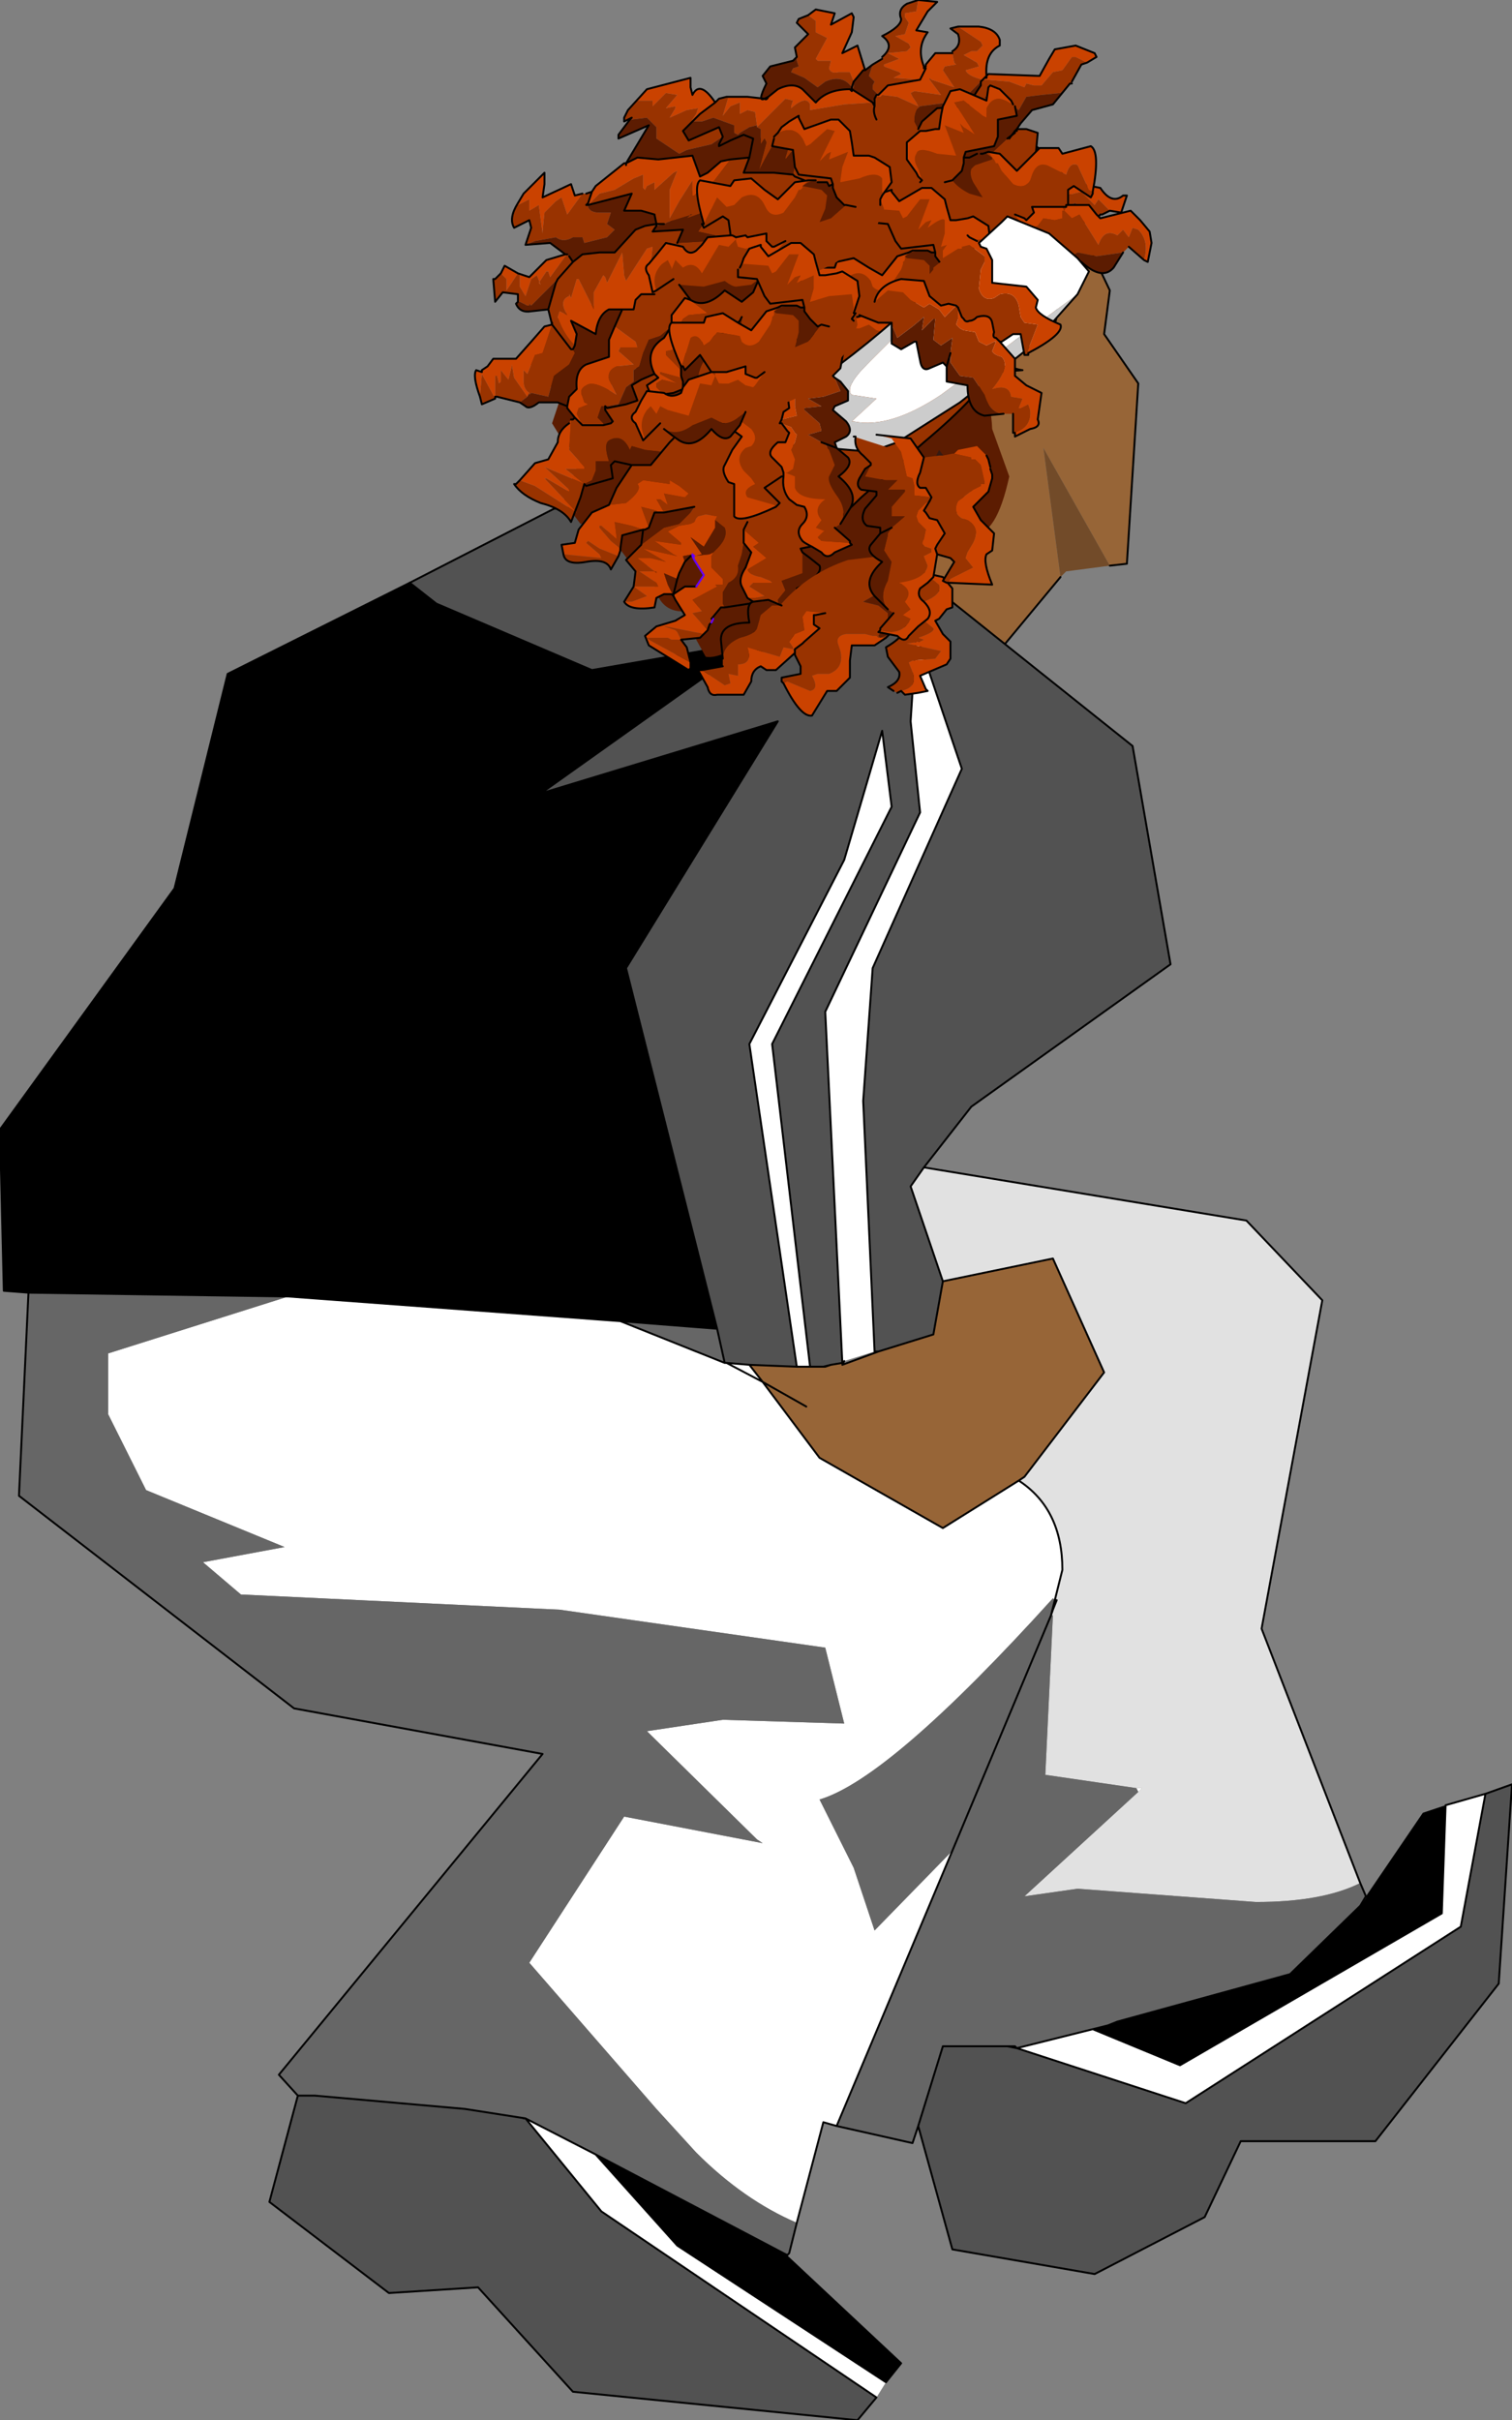 <?xml version="1.0" encoding="UTF-8" standalone="no"?>
<svg xmlns:xlink="http://www.w3.org/1999/xlink" height="63.75px" width="39.85px" xmlns="http://www.w3.org/2000/svg">
  <rect width="100%" height="100%" fill="#808080" stroke="none"/>
  <g transform="matrix(1.0, 0.0, 0.0, 1.0, -1.4, 85.5)">
    <path d="M29.55 -80.1 L29.6 -80.05 30.65 -77.85 30.5 -76.7 31.4 -75.4 31.1 -70.65 30.65 -70.6 28.9 -73.7 29.35 -70.3 27.15 -67.65 21.3 -67.5 22.25 -69.8 22.3 -69.8 22.3 -69.85 22.35 -69.8 22.7 -70.7 23.7 -70.45 25.05 -70.45 26.6 -72.0 26.75 -72.35 27.05 -72.95 27.1 -73.25 27.1 -73.7 27.3 -73.7 27.15 -73.8 Q26.65 -74.05 26.55 -74.45 L26.0 -75.75 25.8 -76.15 Q25.85 -76.55 26.15 -76.5 L26.65 -76.15 26.7 -76.0 26.7 -76.05 26.75 -76.0 27.5 -75.7 27.7 -75.7 28.35 -75.75 Q27.95 -75.8 27.6 -76.15 L27.15 -76.6 26.8 -78.3 Q26.9 -79.35 29.55 -80.1 M22.3 -69.8 L22.35 -69.8 22.3 -69.8" fill="#976537" fill-rule="evenodd" stroke="none"/>
    <path d="M29.55 -80.1 Q26.9 -79.35 26.8 -78.3 L27.15 -76.6 27.6 -76.15 Q27.95 -75.8 28.35 -75.75 L27.7 -75.7 27.5 -75.7 26.75 -76.0 26.7 -76.05 26.65 -76.15 26.15 -76.5 Q25.85 -76.55 25.8 -76.15 L26.0 -75.75 25.85 -75.45 25.85 -74.6 Q26.05 -73.85 26.9 -73.7 L26.95 -73.7 27.1 -73.7 27.1 -73.25 27.05 -72.95 26.75 -72.35 26.6 -72.0 25.05 -70.45 23.7 -70.45 22.7 -70.7 Q21.55 -71.15 20.3 -72.3 18.7 -73.75 18.4 -74.55 18.05 -75.25 18.3 -77.15 18.6 -79.95 20.75 -81.4 22.9 -82.95 26.25 -82.55 28.0 -82.3 28.95 -81.45 29.7 -80.75 29.6 -80.1 L29.55 -80.1" fill="#361b12" fill-rule="evenodd" stroke="none"/>
    <path d="M26.0 -75.75 L26.55 -74.45 Q26.65 -74.05 27.15 -73.8 L27.3 -73.7 27.1 -73.7 26.95 -73.7 26.9 -73.7 Q26.05 -73.85 25.85 -74.6 L25.85 -75.45 26.0 -75.75 M29.35 -70.3 L28.9 -73.7 30.65 -70.6 29.5 -70.45 29.35 -70.3" fill="#724b29" fill-rule="evenodd" stroke="none"/>
    <path d="M26.7 -76.0 L26.65 -76.15 26.15 -76.5 Q25.85 -76.55 25.8 -76.15 L26.0 -75.75 25.85 -75.45 25.85 -74.6 Q26.05 -73.85 26.9 -73.7 L26.95 -73.7 27.1 -73.7 M26.55 -74.45 Q26.65 -74.05 27.15 -73.8 L27.3 -73.7 M29.6 -80.1 Q29.7 -80.75 28.95 -81.45 28.0 -82.3 26.25 -82.55 22.9 -82.95 20.75 -81.4 18.6 -79.95 18.3 -77.15 18.05 -75.25 18.4 -74.55 18.7 -73.75 20.3 -72.3 21.55 -71.15 22.7 -70.7 M29.6 -80.05 L29.6 -80.1 M26.7 -76.05 L26.65 -76.15" fill="none" stroke="#000000" stroke-linecap="round" stroke-linejoin="round" stroke-width="0.05"/>
    <path d="M30.65 -70.6 L31.1 -70.65 31.4 -75.4 30.5 -76.7 30.65 -77.85 29.6 -80.05 29.55 -80.1 Q26.9 -79.35 26.8 -78.3 L27.15 -76.6 27.6 -76.15 Q27.95 -75.8 28.35 -75.75 L27.7 -75.7 27.5 -75.7 26.75 -76.0 26.7 -76.05 26.7 -76.0 M27.3 -73.7 L27.1 -73.7 27.1 -73.25 27.05 -72.95 26.75 -72.35 26.6 -72.0 25.05 -70.45 23.7 -70.45 22.7 -70.7 22.35 -69.8 22.3 -69.8 22.25 -69.8 21.3 -67.5 27.15 -67.65 29.35 -70.3" fill="none" stroke="#000000" stroke-linecap="round" stroke-linejoin="round" stroke-width="0.05"/>
    <path d="M12.2 -70.15 L12.9 -69.6 17.0 -67.85 22.75 -68.85 20.15 -67.8 15.65 -64.6 21.9 -66.5 17.9 -60.0 20.3 -50.5 17.75 -50.7 9.0 -51.35 2.15 -51.45 1.5 -51.5 1.4 -55.75 6.0 -62.1 7.4 -67.75 12.2 -70.15 M37.4 -35.55 L38.9 -37.75 39.5 -37.95 39.4 -35.1 32.5 -31.1 30.2 -32.05 30.6 -32.15 30.85 -32.25 35.4 -33.5 37.25 -35.3 37.4 -35.5 37.4 -35.55 M22.05 -26.15 L25.15 -23.25 24.75 -22.75 19.25 -26.35 17.1 -28.75 22.05 -26.15" fill="#000000" fill-rule="evenodd" stroke="none"/>
    <path d="M12.2 -70.15 L16.0 -72.1 20.4 -72.25 25.4 -70.5 26.25 -69.85 26.3 -69.8 31.25 -65.85 32.25 -60.1 27.0 -56.35 25.75 -54.75 25.4 -54.25 26.25 -51.75 26.0 -50.35 24.55 -49.9 24.45 -49.9 24.15 -56.5 24.4 -60.0 26.75 -65.25 25.55 -68.8 25.4 -66.5 25.65 -64.1 23.15 -58.85 23.6 -49.6 23.3 -49.55 23.1 -49.5 23.3 -49.55 23.15 -49.5 23.1 -49.5 22.75 -49.5 21.75 -58.0 24.9 -64.25 24.65 -66.25 23.65 -62.85 21.15 -58.0 22.4 -49.5 21.15 -49.55 20.55 -49.6 20.5 -49.6 20.55 -49.6 20.5 -49.6 20.3 -50.5 17.9 -60.0 21.9 -66.5 15.65 -64.6 20.15 -67.8 22.75 -68.85 17.0 -67.85 12.9 -69.6 12.2 -70.15 M40.55 -38.25 L41.25 -38.5 40.9 -33.25 37.65 -29.1 34.1 -29.1 33.15 -27.1 30.25 -25.6 26.5 -26.25 25.6 -29.5 26.25 -31.6 27.95 -31.6 28.15 -31.6 28.2 -31.55 32.65 -30.1 39.9 -34.75 40.55 -38.25 M22.2 -26.15 L22.15 -26.1 22.05 -26.15 22.2 -26.15 M24.5 -22.35 L24.0 -21.75 16.5 -22.5 14.0 -25.25 11.65 -25.1 8.5 -27.5 9.25 -30.3 9.7 -30.3 13.65 -29.95 15.25 -29.7 17.25 -27.25 24.5 -22.35 M29.2 -43.35 L29.25 -43.35 29.15 -43.1 29.1 -42.95 29.2 -43.35 M27.95 -31.6 L28.2 -31.55 27.95 -31.6" fill="#525252" fill-rule="evenodd" stroke="none"/>
    <path d="M20.55 -49.6 L21.15 -49.55 21.5 -49.1 23.0 -47.1 26.25 -45.25 28.25 -46.5 Q29.4 -45.75 29.4 -44.15 L29.2 -43.35 29.15 -43.4 Q24.85 -38.65 23.0 -38.1 L23.9 -36.3 24.45 -34.65 26.5 -36.75 23.45 -29.5 23.1 -29.6 22.4 -26.95 Q21.0 -27.55 19.75 -28.8 L18.7 -29.95 15.35 -33.8 17.85 -37.65 21.5 -36.95 21.35 -37.05 18.45 -39.9 20.45 -40.2 23.65 -40.1 23.15 -42.1 16.15 -43.1 7.75 -43.5 6.75 -44.35 8.9 -44.75 5.25 -46.25 4.25 -48.25 4.25 -49.85 9.0 -51.35 17.75 -50.7 20.5 -49.6 20.55 -49.6 21.5 -49.1 20.55 -49.6 M22.4 -49.5 L21.15 -58.0 23.65 -62.85 24.65 -66.25 24.9 -64.25 21.75 -58.0 22.75 -49.5 22.4 -49.5 M23.6 -49.6 L23.15 -58.85 25.65 -64.1 25.4 -66.5 25.55 -68.8 26.75 -65.25 24.4 -60.0 24.15 -56.5 24.45 -49.9 23.65 -49.65 23.6 -49.6 M39.5 -37.95 L40.55 -38.25 39.9 -34.75 32.65 -30.1 28.2 -31.55 30.2 -32.05 32.5 -31.1 39.4 -35.1 39.5 -37.95 M24.75 -22.75 L24.5 -22.35 17.25 -27.25 15.25 -29.7 15.2 -29.7 15.25 -29.7 17.1 -28.75 19.25 -26.35 24.75 -22.75 M29.15 -43.1 L29.15 -42.95 29.1 -42.95 29.15 -43.1 M31.35 -38.4 L31.5 -38.4 31.4 -38.3 31.35 -38.4" fill="#ffffff" fill-rule="evenodd" stroke="none"/>
    <path d="M21.15 -49.55 L22.4 -49.5 23.1 -49.5 23.15 -49.5 23.3 -49.55 23.6 -49.6 23.65 -49.65 23.6 -49.55 24.55 -49.9 26.0 -50.35 26.25 -51.75 29.15 -52.35 30.5 -49.35 28.4 -46.6 28.25 -46.5 26.25 -45.25 23.0 -47.1 21.5 -49.1 22.65 -48.45 21.5 -49.1 21.15 -49.55" fill="#976537" fill-rule="evenodd" stroke="none"/>
    <path d="M26.25 -51.75 L25.4 -54.25 25.75 -54.75 34.25 -53.35 36.25 -51.25 34.65 -42.6 37.25 -35.9 Q36.25 -35.4 34.5 -35.4 L29.8 -35.75 28.4 -35.55 31.4 -38.3 31.5 -38.4 31.35 -38.4 28.95 -38.75 29.15 -42.95 29.15 -43.1 29.25 -43.35 29.2 -43.35 29.4 -44.15 Q29.4 -45.75 28.25 -46.5 L28.4 -46.6 30.5 -49.35 29.15 -52.35 26.25 -51.75" fill="#e1e1e1" fill-rule="evenodd" stroke="none"/>
    <path d="M20.3 -50.5 L20.5 -49.6 17.75 -50.7 20.3 -50.5 M37.25 -35.9 L37.4 -35.55 37.25 -35.3 35.4 -33.5 30.85 -32.25 30.6 -32.15 30.2 -32.05 28.2 -31.55 28.15 -31.6 27.95 -31.6 26.25 -31.6 25.6 -29.5 25.45 -29.05 23.45 -29.5 26.5 -36.75 24.45 -34.65 23.9 -36.3 23.0 -38.1 Q24.85 -38.65 29.15 -43.4 L29.2 -43.35 29.1 -42.95 29.15 -42.95 28.95 -38.75 31.35 -38.4 31.4 -38.3 28.4 -35.55 29.8 -35.75 34.5 -35.4 Q36.25 -35.4 37.25 -35.9 M22.4 -26.95 L22.2 -26.15 22.05 -26.15 17.1 -28.75 15.25 -29.7 13.65 -29.95 9.7 -30.3 9.25 -30.3 8.75 -30.85 15.7 -39.3 9.15 -40.5 1.9 -46.1 2.15 -51.45 9.0 -51.35 4.25 -49.85 4.25 -48.25 5.25 -46.25 8.9 -44.75 6.75 -44.35 7.75 -43.5 16.15 -43.1 23.15 -42.1 23.65 -40.1 20.45 -40.2 18.45 -39.9 21.35 -37.05 21.5 -36.95 17.85 -37.65 15.35 -33.8 18.7 -29.95 19.75 -28.8 Q21.0 -27.55 22.4 -26.95 M29.1 -42.95 L26.5 -36.75 29.1 -42.95 M15.25 -29.7 L15.2 -29.7 15.25 -29.7" fill="#666666" fill-rule="evenodd" stroke="none"/>
    <path d="M25.75 -54.75 L27.0 -56.35 32.25 -60.1 31.25 -65.85 26.3 -69.8 26.25 -69.85 25.4 -70.5 20.4 -72.25 16.0 -72.1 12.2 -70.15 12.9 -69.6 17.0 -67.85 22.75 -68.85 20.15 -67.8 15.65 -64.6 21.9 -66.5 17.9 -60.0 20.3 -50.5 20.5 -49.6 20.55 -49.6 21.15 -49.55 22.4 -49.5 21.15 -58.0 23.65 -62.85 24.65 -66.25 24.9 -64.25 21.75 -58.0 22.75 -49.5 23.1 -49.5 23.3 -49.55 23.6 -49.6 23.15 -58.85 25.65 -64.1 25.4 -66.5 25.55 -68.8 26.75 -65.25 24.4 -60.0 24.15 -56.5 24.45 -49.9 24.55 -49.9 26.0 -50.35 26.25 -51.75 25.4 -54.25 25.75 -54.75 34.25 -53.35 36.25 -51.25 34.65 -42.6 37.25 -35.9 37.4 -35.55 37.25 -35.3 35.4 -33.5 30.85 -32.25 30.6 -32.15 30.2 -32.05 32.5 -31.1 39.4 -35.1 39.5 -37.95 40.55 -38.25 41.25 -38.5 40.9 -33.25 37.65 -29.1 34.1 -29.1 33.15 -27.1 30.25 -25.6 26.5 -26.25 25.6 -29.5 25.45 -29.05 23.45 -29.5 23.1 -29.6 22.4 -26.95 22.2 -26.15 22.15 -26.1 22.05 -26.15 25.15 -23.25 24.75 -22.75 19.25 -26.35 17.1 -28.75 22.05 -26.15 M24.5 -22.35 L24.0 -21.75 16.5 -22.5 14.0 -25.25 11.65 -25.1 8.5 -27.5 9.25 -30.3 8.75 -30.85 15.7 -39.3 9.15 -40.5 1.9 -46.1 2.15 -51.45 9.0 -51.35 17.75 -50.7 20.3 -50.5 M20.55 -49.6 L20.5 -49.6 17.75 -50.7 M22.4 -49.5 L23.1 -49.5 23.15 -49.5 23.3 -49.55 M23.65 -49.65 L23.6 -49.55 24.55 -49.9 M26.25 -51.75 L29.15 -52.35 30.5 -49.35 28.4 -46.6 28.25 -46.5 Q29.4 -45.75 29.4 -44.15 L29.2 -43.35 29.25 -43.35 29.15 -43.1 29.1 -42.95 29.2 -43.35 M28.25 -46.5 L26.25 -45.25 23.0 -47.1 21.5 -49.1 20.55 -49.6 M21.5 -49.1 L22.65 -48.45 M28.2 -31.55 L27.95 -31.6 26.25 -31.6 25.6 -29.5 M28.2 -31.55 L30.2 -32.05 M27.95 -31.6 L28.15 -31.6 28.2 -31.55 32.65 -30.1 39.9 -34.75 40.55 -38.25 M23.45 -29.5 L26.5 -36.75 29.1 -42.95 M15.25 -29.7 L13.65 -29.95 9.7 -30.3 9.25 -30.3 M15.25 -29.7 L15.2 -29.7 15.25 -29.7 17.1 -28.75 M24.5 -22.35 L17.25 -27.25 15.25 -29.7 M21.5 -49.1 L21.15 -49.55" fill="none" stroke="#000000" stroke-linecap="round" stroke-linejoin="round" stroke-width="0.05"/>
    <path d="M2.15 -51.45 L1.5 -51.5 1.4 -55.75 6.0 -62.1 7.4 -67.75 12.2 -70.15" fill="none" stroke="#000000" stroke-linecap="round" stroke-linejoin="round" stroke-width="0.05"/>
    <path d="M17.65 -77.4 L17.85 -77.1 17.4 -76.7 17.35 -76.7 17.8 -76.05 17.35 -74.95 17.75 -74.15 18.35 -74.25 Q18.9 -74.15 18.85 -73.7 L18.65 -73.35 Q19.8 -73.15 19.7 -72.5 L19.55 -71.8 Q19.85 -71.75 20.5 -72.1 21.1 -72.0 21.35 -71.3 L21.7 -71.3 21.75 -72.25 Q21.9 -73.3 22.5 -73.2 23.0 -73.15 23.25 -72.1 24.0 -72.0 24.2 -73.55 25.0 -74.9 25.5 -74.85 L25.75 -74.8 Q25.9 -75.7 26.7 -75.6 27.5 -75.5 27.55 -74.2 L28.0 -72.95 Q27.65 -71.35 27.05 -71.45 L26.8 -71.8 Q26.85 -72.25 27.05 -72.45 L26.15 -73.65 24.9 -71.15 24.25 -69.8 23.3 -69.25 22.5 -68.7 22.0 -68.9 Q21.25 -68.2 20.9 -68.25 L20.8 -68.45 Q20.3 -68.15 20.0 -68.2 L19.75 -68.65 20.0 -69.6 20.05 -69.75 Q19.8 -69.35 19.3 -69.4 18.8 -69.45 18.65 -70.05 L18.6 -70.65 18.15 -70.5 Q17.25 -71.65 17.3 -71.75 L17.05 -71.75 16.7 -71.7 16.25 -72.3 16.75 -73.55 16.65 -73.8 16.35 -73.7 15.95 -74.35 16.2 -75.1 Q15.25 -75.85 15.3 -76.15 L15.9 -76.9 Q16.55 -77.55 16.95 -77.5 L17.2 -77.35 17.65 -77.4 M20.65 -70.15 L20.7 -70.15 21.45 -69.7 21.65 -69.75 21.75 -69.75 21.8 -70.3 21.0 -70.4 20.65 -70.15" fill="#5c1c01" fill-rule="evenodd" stroke="none"/>
    <path d="M17.95 -82.6 L17.85 -82.4 17.85 -82.3 18.05 -82.4 18.0 -82.35 18.05 -82.35 18.45 -82.4 18.7 -82.15 18.7 -81.85 19.0 -81.65 19.3 -81.45 19.5 -81.55 20.15 -81.7 20.45 -81.9 20.35 -82.15 19.55 -81.8 19.4 -82.05 19.6 -82.25 19.65 -82.35 19.75 -82.5 19.8 -82.65 19.5 -82.6 19.05 -82.4 19.2 -82.65 19.2 -82.7 18.95 -82.65 19.25 -83.0 18.95 -83.05 18.6 -82.7 18.6 -82.85 18.2 -82.85 17.95 -82.6 M17.0 -80.45 L16.85 -80.4 16.75 -80.4 16.35 -79.85 16.2 -80.3 16.05 -80.2 15.75 -79.9 15.7 -79.4 15.7 -79.35 15.6 -80.1 15.35 -79.95 15.35 -80.25 15.05 -80.1 15.05 -80.15 Q14.8 -79.75 14.95 -79.5 L15.35 -79.7 15.4 -79.5 15.25 -79.05 15.5 -79.15 16.05 -79.25 Q16.25 -79.1 16.5 -79.25 L16.75 -79.25 16.8 -79.1 17.4 -79.25 17.6 -79.45 17.4 -79.6 17.5 -79.9 17.2 -79.9 Q16.95 -79.9 16.9 -80.05 L16.9 -80.1 18.05 -80.4 17.85 -79.95 18.3 -79.95 18.65 -79.85 18.7 -79.6 18.9 -79.6 18.7 -79.6 18.4 -79.55 18.15 -79.45 17.6 -78.85 17.2 -78.85 16.75 -78.8 16.5 -78.6 16.4 -78.75 16.35 -78.8 16.3 -78.75 15.9 -78.2 15.85 -78.35 15.8 -78.35 15.6 -78.05 15.65 -78.0 15.55 -78.25 15.4 -78.15 15.25 -77.7 15.1 -77.95 15.1 -78.25 15.05 -78.3 14.75 -77.85 14.75 -78.15 14.6 -78.3 14.45 -78.15 14.4 -78.15 14.45 -77.55 14.65 -77.8 15.05 -77.75 15.05 -77.55 15.1 -77.55 15.3 -77.45 15.35 -77.45 15.35 -77.5 15.4 -77.45 16.1 -78.15 16.05 -78.05 15.85 -77.35 15.95 -76.95 16.45 -76.3 16.5 -76.3 16.45 -76.3 15.95 -76.95 15.95 -77.0 15.95 -76.95 15.7 -76.2 15.5 -76.15 15.3 -75.65 15.2 -75.75 15.2 -75.45 Q15.2 -75.25 15.35 -75.15 L15.35 -75.1 15.4 -75.15 15.85 -75.05 16.0 -75.6 16.4 -75.9 16.55 -76.2 16.5 -76.3 16.55 -76.4 Q16.25 -76.7 16.1 -77.15 L16.15 -77.3 16.35 -77.2 16.3 -77.3 Q16.15 -77.6 16.4 -77.7 L16.4 -77.75 16.45 -77.65 16.6 -78.15 16.65 -78.15 17.05 -77.35 17.1 -77.25 17.1 -77.2 17.1 -77.25 17.05 -77.35 17.05 -77.8 17.3 -78.25 17.35 -78.2 17.4 -78.05 17.8 -78.85 17.85 -78.25 17.9 -78.1 18.45 -78.95 18.6 -79.0 18.55 -78.55 18.65 -77.75 18.3 -77.75 18.15 -77.6 18.1 -77.35 17.8 -77.35 17.6 -76.9 18.15 -76.5 18.2 -76.35 17.75 -76.35 17.7 -76.25 18.1 -75.9 17.65 -75.85 Q17.4 -75.75 17.45 -75.5 L17.65 -75.1 Q17.05 -75.5 16.85 -75.35 16.65 -75.25 16.75 -75.05 L16.8 -74.9 16.9 -74.85 16.65 -74.75 16.6 -74.6 16.75 -74.3 17.3 -74.3 16.75 -74.3 16.55 -74.5 16.5 -74.45 16.45 -74.45 16.4 -73.65 16.8 -73.2 16.8 -73.15 16.3 -73.15 16.8 -72.75 16.85 -72.7 16.8 -72.75 16.7 -72.8 15.75 -73.2 16.4 -72.6 16.4 -72.55 15.8 -72.9 15.75 -72.9 16.6 -72.0 15.5 -72.7 15.1 -72.85 15.0 -72.75 14.95 -72.75 Q15.15 -72.45 15.65 -72.25 16.25 -72.1 16.45 -71.75 L16.7 -72.4 16.8 -72.75 17.0 -72.85 17.1 -73.1 17.1 -73.35 17.4 -73.35 17.45 -73.35 Q17.3 -73.8 17.45 -73.9 17.8 -74.1 18.0 -73.65 L18.05 -73.75 18.4 -73.65 18.85 -73.6 19.05 -73.85 18.55 -73.25 18.05 -73.25 17.65 -72.65 17.45 -72.2 17.9 -72.25 Q18.35 -72.6 18.2 -72.75 L18.35 -72.85 19.05 -72.75 19.05 -72.85 19.3 -72.7 19.55 -72.5 19.45 -72.4 18.9 -72.5 19.0 -72.2 18.8 -72.35 18.7 -72.35 18.9 -72.0 19.7 -72.15 19.6 -72.0 19.3 -71.7 18.9 -71.6 18.3 -71.15 17.9 -70.75 18.15 -70.45 18.1 -70.05 17.85 -69.65 18.05 -69.65 18.45 -69.8 18.1 -70.05 18.75 -70.05 18.7 -70.15 18.25 -70.45 18.7 -70.45 18.7 -70.4 18.65 -70.45 18.2 -70.8 18.55 -70.8 18.95 -70.7 18.35 -71.05 19.25 -70.85 19.15 -70.9 18.65 -71.25 19.35 -71.15 19.35 -71.2 19.0 -71.5 19.3 -71.65 19.6 -71.7 19.7 -71.75 19.75 -71.85 19.8 -71.9 20.0 -71.95 20.3 -71.9 20.25 -71.8 20.5 -71.6 Q20.6 -71.35 20.3 -71.05 L20.2 -70.95 20.15 -70.85 20.15 -70.55 20.45 -70.25 20.45 -70.1 20.25 -70.1 20.3 -70.05 19.65 -69.7 19.55 -69.8 19.65 -69.7 19.9 -69.4 19.65 -69.35 20.05 -68.9 20.1 -69.05 20.15 -69.1 20.2 -69.2 20.15 -69.2 20.4 -69.5 20.5 -69.5 20.45 -69.6 20.45 -69.9 20.6 -70.15 Q20.9 -70.3 20.85 -70.6 L20.95 -70.9 21.0 -71.2 21.0 -71.55 21.4 -71.2 21.25 -71.1 21.6 -70.8 21.1 -70.5 Q21.15 -70.35 21.45 -70.3 L21.7 -70.2 21.75 -70.15 21.25 -70.15 21.15 -70.05 21.55 -69.8 21.3 -69.75 21.1 -69.75 21.25 -69.65 21.35 -69.55 21.3 -69.25 21.3 -69.05 21.3 -69.1 21.35 -69.2 21.65 -69.25 21.95 -69.45 21.9 -69.7 22.1 -69.95 22.0 -70.2 22.55 -70.4 22.55 -70.95 22.5 -71.05 22.75 -71.1 24.1 -72.4 25.75 -73.85 Q27.25 -75.1 27.75 -76.0 L27.8 -76.15 27.95 -76.55 27.8 -76.15 27.8 -76.1 27.85 -76.15 28.35 -76.75 29.05 -76.85 Q29.35 -77.0 29.2 -77.55 L29.0 -78.25 29.35 -78.5 Q29.2 -78.65 29.2 -79.05 29.15 -79.4 29.25 -79.55 L29.15 -79.55 28.9 -79.5 28.85 -79.55 Q28.4 -79.45 28.3 -79.75 L28.25 -80.05 28.2 -80.15 27.95 -80.5 27.7 -80.7 27.75 -80.85 27.8 -80.9 27.85 -80.9 28.8 -80.55 28.6 -80.05 29.2 -80.0 29.75 -80.15 29.8 -79.95 30.0 -80.0 30.05 -79.8 30.4 -79.85 30.45 -79.85 30.65 -79.95 30.35 -80.25 30.25 -80.1 29.9 -80.45 29.3 -80.3 29.1 -80.9 29.05 -81.05 28.95 -81.3 28.9 -81.25 28.9 -81.3 28.9 -81.4 28.7 -81.45 28.75 -82.0 28.45 -82.1 28.3 -82.1 28.2 -82.1 28.2 -82.05 28.15 -82.05 28.0 -81.85 27.95 -81.85 27.25 -81.2 Q26.9 -81.0 26.75 -81.4 L26.75 -81.8 26.85 -82.15 27.1 -82.15 27.15 -82.35 27.15 -82.65 27.45 -82.5 27.7 -82.3 27.4 -82.85 27.35 -82.95 27.8 -82.9 28.25 -82.6 28.45 -82.95 28.85 -83.0 29.35 -83.05 29.6 -83.3 29.65 -83.3 29.65 -83.35 29.9 -83.8 30.05 -83.85 29.75 -84.0 29.65 -84.0 29.4 -83.65 29.15 -83.6 28.85 -83.25 28.65 -83.25 28.45 -83.3 28.4 -83.2 28.0 -83.35 27.4 -83.4 27.35 -83.4 27.3 -83.4 Q26.9 -83.5 26.85 -83.65 L27.2 -83.75 27.15 -83.85 26.8 -84.05 27.0 -84.15 27.15 -84.15 27.3 -84.3 27.25 -84.4 26.65 -84.8 26.45 -84.75 26.65 -84.6 Q26.75 -84.3 26.5 -84.15 L26.5 -84.1 26.45 -84.1 26.5 -84.1 26.55 -83.85 26.6 -83.8 26.3 -83.75 26.25 -83.65 26.55 -83.2 25.95 -83.4 25.9 -83.45 25.9 -83.4 26.2 -83.0 25.5 -83.1 25.4 -83.05 25.45 -82.95 25.55 -82.8 25.6 -82.7 25.05 -82.95 24.65 -83.0 24.6 -82.95 24.5 -82.95 24.5 -83.0 24.45 -82.9 24.4 -82.8 23.65 -82.75 22.75 -82.6 22.75 -82.75 Q22.65 -83.0 22.25 -82.65 L22.25 -82.7 22.3 -82.85 22.1 -82.9 21.35 -82.15 21.45 -82.1 21.45 -81.7 21.55 -81.85 21.6 -81.75 21.4 -81.0 Q22.05 -82.3 22.4 -82.3 L22.1 -81.35 22.1 -81.3 22.7 -82.05 22.75 -82.1 22.75 -82.05 22.4 -81.4 22.3 -80.9 21.8 -80.95 21.0 -80.95 21.15 -81.35 20.65 -81.3 20.0 -80.45 19.95 -80.6 19.95 -80.65 19.7 -80.35 19.65 -80.35 19.65 -80.75 19.3 -80.2 19.05 -79.75 19.05 -79.7 19.05 -80.5 19.25 -81.0 19.15 -80.95 18.65 -80.5 18.65 -80.7 18.45 -80.6 18.4 -80.5 18.35 -80.55 18.35 -80.9 18.1 -80.8 17.6 -80.5 17.2 -80.4 16.9 -80.1 16.85 -80.1 16.9 -80.15 17.0 -80.45 M14.05 -75.05 L14.1 -74.85 14.45 -75.0 14.1 -75.65 14.05 -75.05 M14.45 -75.05 L14.5 -75.05 15.1 -74.9 15.3 -75.05 14.95 -75.55 14.9 -75.85 14.9 -75.9 14.8 -75.5 14.6 -75.75 14.6 -75.45 14.55 -75.4 14.5 -75.6 14.45 -75.6 14.45 -75.05 M16.25 -70.9 Q16.3 -70.6 16.85 -70.7 17.4 -70.8 17.5 -70.5 L17.7 -70.85 17.2 -71.05 16.9 -71.25 16.85 -71.2 17.2 -70.9 17.25 -70.8 16.25 -70.9 M17.75 -71.05 L17.8 -71.4 18.35 -71.55 18.05 -71.65 17.6 -71.75 17.65 -71.35 17.65 -71.3 17.25 -71.65 17.2 -71.65 17.2 -71.6 17.5 -71.25 17.75 -71.05 M19.0 -69.85 L19.15 -69.85 19.1 -69.85 19.0 -69.85 M19.6 -68.05 L19.5 -68.45 19.35 -68.65 19.85 -68.7 19.95 -68.8 18.95 -69.0 18.9 -69.0 19.2 -68.9 19.25 -68.85 19.35 -68.65 19.2 -68.65 19.1 -68.65 19.0 -68.7 18.45 -68.7 18.5 -68.65 19.6 -68.05 M25.6 -85.5 L25.3 -85.4 Q25.05 -85.25 25.15 -85.0 25.15 -84.8 24.65 -84.55 25.0 -84.3 24.65 -84.0 L24.65 -83.95 24.4 -83.8 24.3 -83.5 24.45 -83.35 24.4 -83.25 24.4 -83.15 24.55 -83.0 24.8 -83.25 25.65 -83.4 24.95 -83.45 25.15 -83.55 25.1 -83.6 24.7 -83.75 24.7 -83.8 25.1 -83.95 24.8 -84.1 25.3 -84.15 25.4 -84.25 25.35 -84.35 25.0 -84.55 25.25 -84.6 25.35 -84.9 25.25 -85.05 25.25 -85.15 25.55 -85.2 25.6 -85.5 M22.7 -85.1 L22.45 -85.0 22.4 -84.9 22.7 -84.6 22.35 -84.25 22.4 -84.0 22.4 -83.9 22.45 -83.75 22.3 -83.7 22.25 -83.6 22.6 -83.45 22.95 -83.2 23.15 -83.35 Q23.6 -83.55 23.85 -83.2 L23.85 -83.1 23.85 -83.15 23.9 -83.2 23.9 -83.35 23.8 -83.6 23.5 -83.6 Q23.3 -83.55 23.25 -83.7 L23.3 -83.9 22.95 -83.9 22.9 -83.95 23.2 -84.5 22.9 -84.65 22.9 -84.95 22.7 -85.1 M20.6 -82.95 L20.55 -82.95 20.35 -82.9 20.25 -82.8 19.85 -82.5 19.65 -82.3 19.9 -82.3 20.2 -82.4 20.75 -82.2 20.75 -82.0 20.85 -81.95 20.9 -82.0 21.15 -82.15 21.35 -82.2 21.3 -82.55 21.1 -82.6 20.9 -82.5 20.9 -82.8 20.65 -82.7 20.45 -82.45 20.6 -82.95 M18.9 -79.6 L19.0 -79.65 19.65 -79.85 19.6 -79.85 19.5 -79.75 20.2 -80.0 19.8 -79.4 20.25 -79.3 20.2 -79.15 20.15 -79.15 20.1 -79.15 19.25 -79.1 19.4 -79.45 18.6 -79.4 18.7 -79.55 18.7 -79.6 18.7 -79.55 18.9 -79.6 M16.1 -78.15 L16.5 -78.6 16.1 -78.15 M16.45 -77.65 L16.5 -77.65 16.45 -77.65 M17.3 -74.3 L17.3 -74.35 17.15 -74.5 17.25 -74.8 17.35 -74.8 17.4 -74.8 17.7 -74.85 17.9 -75.3 18.1 -75.45 18.1 -75.75 18.25 -75.85 18.35 -76.2 18.5 -76.55 18.8 -76.65 19.1 -76.9 19.1 -77.2 19.45 -77.65 19.6 -77.6 19.65 -77.55 20.05 -77.25 19.55 -77.2 19.4 -77.1 19.35 -77.0 19.6 -76.8 19.4 -76.65 19.2 -76.55 19.3 -76.35 19.2 -76.3 18.95 -76.25 18.95 -76.15 19.35 -75.75 19.35 -75.8 Q19.35 -76.2 19.85 -76.45 L20.35 -76.7 20.6 -76.75 20.9 -77.05 20.95 -77.15 Q20.95 -76.7 20.65 -76.5 L20.1 -76.1 Q19.9 -76.05 19.8 -75.6 L19.65 -75.15 19.45 -75.15 19.25 -74.8 Q18.85 -74.6 18.5 -75.1 L18.8 -75.05 18.8 -75.1 18.55 -75.1 18.45 -75.35 18.75 -75.55 18.65 -75.65 18.3 -75.5 18.05 -75.35 18.2 -74.95 17.9 -74.85 17.4 -74.75 17.35 -74.8 17.35 -74.7 17.55 -74.4 17.5 -74.35 17.3 -74.3 M19.8 -77.6 L19.6 -77.6 19.8 -77.6 M16.85 -72.75 L16.85 -72.7 16.85 -72.75 M18.5 -71.6 L18.65 -72.0 18.75 -72.0 18.7 -72.05 18.3 -72.15 18.5 -71.6 M19.15 -69.85 L19.1 -69.85 19.15 -69.85 M19.35 -75.6 L19.35 -75.55 18.8 -75.7 18.8 -75.65 19.25 -75.4 18.85 -75.5 18.7 -75.4 18.7 -75.3 18.85 -75.15 18.8 -75.1 19.15 -75.15 19.4 -75.25 19.4 -75.45 19.35 -75.6 M19.15 -73.95 L19.05 -73.85 19.15 -73.95 M22.6 -80.75 L22.35 -80.85 22.3 -80.9 22.35 -80.85 22.6 -80.75 M21.1 -71.75 L21.0 -71.55 21.1 -71.75 M27.25 -83.35 L27.3 -83.4 27.25 -83.35 27.25 -83.25 27.15 -83.1 26.9 -82.7 26.1 -82.65 25.7 -82.3 25.6 -82.1 25.5 -82.3 Q25.5 -82.6 25.65 -82.7 L26.4 -82.8 26.5 -82.95 26.75 -83.0 26.95 -83.05 27.25 -83.35 M23.85 -83.2 L23.9 -83.35 23.85 -83.2 M24.5 -82.35 Q24.4 -82.55 24.45 -82.7 L24.4 -82.8 24.45 -82.7 Q24.4 -82.55 24.5 -82.35 M24.45 -82.7 L24.45 -82.75 24.45 -82.9 24.45 -82.75 24.45 -82.7 M28.15 -82.05 L28.15 -82.0 27.95 -81.85 28.15 -82.0 28.15 -82.05 M27.25 -75.55 L27.75 -76.0 27.25 -75.55" fill="#993300" fill-rule="evenodd" stroke="none"/>
    <path d="M20.25 -82.8 Q19.85 -83.4 19.65 -83.0 L19.6 -83.2 19.6 -83.45 18.45 -83.15 17.95 -82.6 18.2 -82.85 18.6 -82.85 18.6 -82.7 18.95 -83.05 19.25 -83.0 18.95 -82.65 19.2 -82.7 19.2 -82.65 19.05 -82.4 19.5 -82.6 19.8 -82.65 19.75 -82.5 19.65 -82.35 19.6 -82.25 19.65 -82.3 19.85 -82.5 20.25 -82.8 M17.9 -81.2 L17.85 -81.2 17.1 -80.6 17.0 -80.45 16.9 -80.15 16.85 -80.1 16.9 -80.1 17.2 -80.4 17.6 -80.5 18.1 -80.8 18.35 -80.9 18.35 -80.55 18.4 -80.5 18.45 -80.6 18.65 -80.7 18.65 -80.5 19.15 -80.95 19.25 -81.0 19.05 -80.5 19.05 -79.7 19.05 -79.75 19.3 -80.2 19.65 -80.75 19.65 -80.35 19.7 -80.35 19.95 -80.65 19.95 -80.6 20.0 -80.45 20.65 -81.3 20.4 -81.25 20.05 -80.95 19.85 -80.85 19.65 -81.4 18.75 -81.3 18.2 -81.35 17.9 -81.2 17.9 -81.15 17.9 -81.2 M16.75 -80.4 L16.55 -80.35 16.45 -80.65 15.7 -80.3 15.75 -80.65 15.75 -80.95 15.2 -80.4 15.05 -80.15 15.05 -80.1 15.35 -80.25 15.35 -79.95 15.6 -80.1 15.7 -79.35 15.7 -79.4 15.75 -79.9 16.05 -80.2 16.2 -80.3 16.35 -79.85 16.75 -80.4 M16.3 -78.8 L15.8 -78.65 15.35 -78.2 15.05 -78.3 14.7 -78.5 14.6 -78.3 14.75 -78.15 14.75 -77.85 15.05 -78.3 15.1 -78.25 15.1 -77.95 15.25 -77.7 15.4 -78.15 15.55 -78.25 15.65 -78.0 15.6 -78.05 15.8 -78.35 15.85 -78.35 15.9 -78.2 16.3 -78.75 16.35 -78.8 16.3 -78.8 M15.95 -76.95 L15.75 -76.9 15.4 -76.5 15.0 -76.05 14.4 -76.05 14.25 -75.85 14.1 -75.75 14.1 -75.7 13.95 -75.75 Q13.85 -75.6 14.05 -75.05 L14.1 -75.65 14.45 -75.0 14.45 -75.05 14.45 -75.6 14.5 -75.6 14.55 -75.4 14.6 -75.45 14.6 -75.75 14.8 -75.5 14.9 -75.9 14.9 -75.85 14.95 -75.55 15.3 -75.05 15.35 -75.15 Q15.2 -75.25 15.2 -75.45 L15.2 -75.75 15.3 -75.65 15.5 -76.15 15.7 -76.2 15.95 -76.95 M16.35 -74.8 L16.35 -74.75 16.55 -74.5 16.75 -74.3 16.6 -74.6 16.65 -74.75 16.9 -74.85 16.8 -74.9 16.75 -75.05 Q16.65 -75.25 16.85 -75.35 17.05 -75.5 17.65 -75.1 L17.45 -75.5 Q17.4 -75.75 17.65 -75.85 L18.1 -75.9 17.7 -76.25 17.75 -76.35 18.2 -76.35 18.15 -76.5 17.6 -76.9 17.45 -76.55 17.45 -76.1 16.85 -75.9 Q16.55 -75.75 16.6 -75.25 L16.4 -75.05 16.35 -74.8 M16.45 -74.45 L16.4 -74.35 Q16.1 -74.15 16.1 -73.85 L15.85 -73.4 15.5 -73.3 15.1 -72.85 15.5 -72.7 16.6 -72.0 15.75 -72.9 15.8 -72.9 16.4 -72.55 16.4 -72.6 15.75 -73.2 16.7 -72.8 16.8 -72.75 16.85 -72.7 16.85 -72.75 16.8 -72.75 16.3 -73.15 16.8 -73.15 16.8 -73.2 16.4 -73.65 16.45 -74.45 M17.45 -72.2 L17.0 -72.0 16.65 -71.55 16.55 -71.2 16.2 -71.15 16.25 -70.9 17.25 -70.8 17.2 -70.9 16.85 -71.2 16.9 -71.25 17.2 -71.05 17.7 -70.85 17.75 -71.0 17.75 -71.05 17.5 -71.25 17.2 -71.6 17.2 -71.65 17.25 -71.65 17.65 -71.3 17.65 -71.35 17.6 -71.75 18.05 -71.65 18.35 -71.55 18.4 -71.55 18.5 -71.6 18.3 -72.15 18.7 -72.05 18.75 -72.0 18.9 -72.0 18.7 -72.35 18.8 -72.35 19.0 -72.2 18.9 -72.5 19.45 -72.4 19.55 -72.5 19.3 -72.7 19.05 -72.85 19.05 -72.75 18.35 -72.85 18.2 -72.75 Q18.35 -72.6 17.9 -72.25 L17.45 -72.2 M17.85 -69.65 Q18.0 -69.4 18.65 -69.5 L18.7 -69.75 18.9 -69.85 19.0 -69.85 19.1 -69.85 19.15 -69.85 19.1 -69.9 19.0 -70.1 18.9 -70.4 19.25 -70.25 19.3 -70.4 19.45 -70.7 19.4 -70.85 19.65 -70.9 19.7 -70.85 19.9 -70.9 19.6 -71.35 19.95 -71.1 20.25 -71.6 20.25 -71.8 20.3 -71.9 20.0 -71.95 19.8 -71.9 19.75 -71.85 19.7 -71.75 19.6 -71.7 19.3 -71.65 19.0 -71.5 19.35 -71.2 19.35 -71.15 18.65 -71.25 19.15 -70.9 19.25 -70.85 18.35 -71.05 18.95 -70.7 18.55 -70.8 18.2 -70.8 18.65 -70.45 18.7 -70.4 18.7 -70.45 18.25 -70.45 18.7 -70.15 18.75 -70.05 18.1 -70.05 18.45 -69.8 18.05 -69.65 17.85 -69.65 M19.15 -69.8 L19.2 -69.7 19.45 -69.3 19.2 -69.15 18.7 -69.0 18.4 -68.75 18.5 -68.5 19.55 -67.85 19.6 -67.9 19.6 -68.05 18.5 -68.65 18.45 -68.7 19.0 -68.7 19.1 -68.65 19.2 -68.65 19.35 -68.65 19.25 -68.85 19.2 -68.9 18.9 -69.0 18.95 -69.0 19.95 -68.8 20.05 -68.9 19.65 -69.35 19.9 -69.4 19.65 -69.7 19.55 -69.8 19.65 -69.7 20.3 -70.05 20.25 -70.1 20.45 -70.1 20.45 -70.25 20.15 -70.55 20.15 -70.85 20.2 -70.95 20.1 -70.9 19.65 -70.85 19.7 -70.75 19.95 -70.35 19.75 -70.05 19.45 -70.05 19.15 -69.85 19.1 -69.85 19.15 -69.8 M30.65 -79.95 L30.95 -79.9 31.1 -80.35 31.0 -80.35 Q30.7 -80.1 30.4 -80.55 L29.9 -80.65 Q29.45 -80.65 29.4 -80.85 L29.35 -81.3 29.15 -81.35 29.05 -81.35 28.9 -81.4 28.9 -81.3 28.9 -81.25 28.95 -81.3 29.05 -81.05 29.1 -80.9 29.3 -80.3 29.9 -80.45 30.25 -80.1 30.35 -80.25 30.65 -79.95 M30.05 -83.85 L30.3 -84.0 30.25 -84.1 29.75 -84.3 29.2 -84.2 29.05 -83.95 28.8 -83.5 27.45 -83.55 27.4 -83.5 Q27.35 -84.1 27.75 -84.3 L27.75 -84.45 Q27.65 -84.75 27.2 -84.8 L26.65 -84.8 27.25 -84.4 27.3 -84.3 27.15 -84.15 27.0 -84.15 26.8 -84.05 27.15 -83.85 27.2 -83.75 26.85 -83.65 Q26.9 -83.5 27.3 -83.4 L27.35 -83.45 27.3 -83.4 27.35 -83.4 27.4 -83.4 28.0 -83.35 28.4 -83.2 28.45 -83.3 28.65 -83.25 28.85 -83.25 29.15 -83.6 29.4 -83.65 29.65 -84.0 29.75 -84.0 30.05 -83.85 M26.45 -84.1 L26.05 -84.1 25.8 -83.8 25.8 -83.75 25.75 -83.7 25.75 -83.75 Q25.55 -84.25 25.85 -84.65 L25.55 -84.7 25.85 -85.2 26.1 -85.45 25.6 -85.5 25.55 -85.2 25.25 -85.15 25.25 -85.05 25.35 -84.9 25.25 -84.6 25.0 -84.55 25.35 -84.35 25.4 -84.25 25.3 -84.15 24.8 -84.1 25.1 -83.95 24.7 -83.8 24.7 -83.75 25.1 -83.6 25.15 -83.55 24.95 -83.45 25.65 -83.4 24.8 -83.25 24.55 -83.0 24.5 -83.0 24.5 -82.95 24.6 -82.95 24.65 -83.0 25.05 -82.95 25.6 -82.7 25.55 -82.8 25.45 -82.95 25.4 -83.05 25.5 -83.1 26.2 -83.0 25.9 -83.4 25.9 -83.45 25.95 -83.4 26.55 -83.2 26.25 -83.65 26.3 -83.75 26.6 -83.8 26.55 -83.85 26.5 -84.1 26.45 -84.1 M24.2 -83.65 L24.0 -84.3 23.6 -84.1 23.85 -84.65 23.9 -85.05 23.85 -85.15 23.3 -84.85 23.4 -85.15 22.9 -85.25 22.7 -85.1 22.9 -84.95 22.9 -84.65 23.2 -84.5 22.9 -83.95 22.95 -83.9 23.3 -83.9 23.25 -83.7 Q23.3 -83.55 23.5 -83.6 L23.8 -83.6 23.9 -83.35 24.15 -83.65 24.2 -83.65 M21.55 -82.9 L21.1 -82.95 20.6 -82.95 20.45 -82.45 20.65 -82.7 20.9 -82.8 20.9 -82.5 21.1 -82.6 21.3 -82.55 21.35 -82.2 21.35 -82.15 22.1 -82.9 22.3 -82.85 22.25 -82.7 22.25 -82.65 Q22.65 -83.0 22.75 -82.75 L22.75 -82.6 23.65 -82.75 24.4 -82.8 23.85 -83.15 23.85 -83.1 23.8 -83.15 Q23.2 -83.15 22.9 -82.8 L22.7 -83.0 22.55 -83.15 Q22.3 -83.35 21.9 -83.15 L21.65 -82.95 Q21.6 -82.85 21.55 -82.9 M18.65 -77.75 L18.55 -78.55 18.6 -79.0 18.45 -78.95 17.9 -78.1 17.85 -78.25 17.8 -78.85 17.4 -78.05 17.35 -78.2 17.3 -78.25 17.05 -77.8 17.05 -77.35 17.1 -77.25 17.1 -77.2 17.1 -77.25 17.05 -77.35 16.65 -78.15 16.6 -78.15 16.45 -77.65 16.4 -77.75 16.4 -77.7 Q16.15 -77.6 16.3 -77.3 L16.35 -77.2 16.15 -77.3 16.1 -77.15 Q16.25 -76.7 16.55 -76.4 L16.6 -76.7 16.45 -77.05 17.1 -76.7 Q17.15 -77.2 17.45 -77.35 L17.8 -77.35 18.1 -77.35 18.15 -77.6 18.3 -77.75 18.65 -77.75 M16.45 -77.65 L16.5 -77.65 16.45 -77.65 M18.65 -75.65 L18.75 -75.55 18.45 -75.35 18.55 -75.1 18.8 -75.1 18.85 -75.15 18.7 -75.3 18.7 -75.4 18.85 -75.5 19.25 -75.4 18.8 -75.65 18.8 -75.7 19.35 -75.55 19.35 -75.6 19.35 -75.75 18.95 -76.15 18.95 -76.25 19.2 -76.3 19.3 -76.35 19.2 -76.55 19.4 -76.65 19.6 -76.8 19.35 -77.0 19.4 -77.1 19.55 -77.2 20.05 -77.25 19.65 -77.55 19.6 -77.6 19.45 -77.65 19.1 -77.2 19.1 -76.9 19.15 -77.0 18.9 -76.6 Q18.35 -76.25 18.65 -75.65 M19.65 -70.9 L19.7 -70.85 19.65 -70.9 M21.0 -71.55 L21.0 -71.2 21.2 -70.95 21.05 -70.55 Q20.85 -70.25 20.95 -70.05 L21.1 -69.75 21.3 -69.75 21.55 -69.8 21.15 -70.05 21.25 -70.15 21.75 -70.15 21.7 -70.2 21.45 -70.3 Q21.15 -70.35 21.1 -70.5 L21.6 -70.8 21.25 -71.1 21.4 -71.2 21.0 -71.55 M25.65 -83.4 L25.8 -83.7 25.75 -83.7 25.8 -83.7 25.65 -83.4 M27.35 -83.45 L27.4 -83.5 27.4 -83.45 27.35 -83.45" fill="#ca4200" fill-rule="evenodd" stroke="none"/>
    <path d="M18.0 -82.35 L17.7 -81.95 17.7 -81.85 18.5 -82.2 17.9 -81.2 18.2 -81.35 18.75 -81.3 19.65 -81.4 19.85 -80.85 20.05 -80.95 20.4 -81.25 20.65 -81.3 21.15 -81.35 21.0 -80.95 21.8 -80.95 22.3 -80.9 22.4 -81.4 22.75 -82.05 22.75 -82.1 22.7 -82.05 22.1 -81.3 22.1 -81.35 22.4 -82.3 Q22.05 -82.3 21.4 -81.0 L21.6 -81.75 21.55 -81.85 21.45 -81.7 21.45 -82.1 21.35 -82.15 21.35 -82.2 21.15 -82.15 20.9 -82.0 20.85 -81.95 20.75 -82.0 20.75 -82.2 20.2 -82.4 19.9 -82.3 19.65 -82.3 19.6 -82.25 19.4 -82.05 19.55 -81.8 20.35 -82.15 20.45 -81.9 20.15 -81.7 19.5 -81.55 19.3 -81.45 19.0 -81.65 18.7 -81.85 18.7 -82.15 18.45 -82.4 18.05 -82.35 18.0 -82.35 M15.25 -79.05 L15.9 -79.1 16.3 -78.8 16.35 -78.8 16.4 -78.75 16.5 -78.6 16.75 -78.8 17.2 -78.85 17.6 -78.85 18.15 -79.45 18.4 -79.55 18.7 -79.6 18.65 -79.85 18.3 -79.95 17.85 -79.95 18.05 -80.4 16.9 -80.1 16.9 -80.05 Q16.95 -79.9 17.2 -79.9 L17.5 -79.9 17.4 -79.6 17.6 -79.45 17.4 -79.25 16.8 -79.1 16.75 -79.25 16.5 -79.25 Q16.25 -79.1 16.05 -79.25 L15.5 -79.15 15.25 -79.05 M15.05 -77.55 L15.0 -77.5 Q15.1 -77.25 15.4 -77.3 L15.85 -77.35 16.05 -78.05 16.1 -78.15 15.4 -77.45 15.35 -77.5 15.35 -77.45 15.3 -77.45 15.1 -77.55 15.05 -77.55 M15.1 -74.9 L15.25 -74.8 Q15.35 -74.7 15.6 -74.9 L16.1 -74.9 16.35 -74.8 16.4 -75.05 16.6 -75.25 Q16.55 -75.75 16.85 -75.9 L17.45 -76.1 17.45 -76.55 17.6 -76.9 17.8 -77.35 17.45 -77.35 Q17.15 -77.2 17.1 -76.7 L16.45 -77.05 16.6 -76.7 16.55 -76.4 16.5 -76.3 16.55 -76.2 16.4 -75.9 16.0 -75.6 15.85 -75.05 15.4 -75.15 15.35 -75.1 15.35 -75.15 15.3 -75.05 15.1 -74.9 M16.85 -72.7 L17.55 -72.9 17.5 -73.25 17.6 -73.35 18.05 -73.25 18.55 -73.25 19.05 -73.85 18.85 -73.6 18.4 -73.65 18.05 -73.75 18.0 -73.65 Q17.8 -74.1 17.45 -73.9 17.3 -73.8 17.45 -73.35 L17.4 -73.35 17.1 -73.35 17.1 -73.1 17.0 -72.85 16.8 -72.75 16.85 -72.75 16.85 -72.7 M18.35 -71.55 L18.3 -71.15 18.9 -71.6 19.3 -71.7 19.6 -72.0 19.7 -72.15 18.9 -72.0 18.75 -72.0 18.65 -72.0 18.5 -71.6 18.4 -71.55 18.35 -71.55 M20.5 -69.5 L21.15 -69.6 21.25 -69.65 21.1 -69.75 20.95 -70.05 Q20.85 -70.25 21.05 -70.55 L21.2 -70.95 21.0 -71.2 20.95 -70.9 20.85 -70.6 Q20.9 -70.3 20.6 -70.15 L20.45 -69.9 20.45 -69.6 20.5 -69.5 M21.3 -69.05 L21.15 -68.95 Q21.4 -68.7 22.2 -68.7 L22.5 -69.15 22.25 -69.45 22.2 -69.4 22.25 -69.45 22.65 -69.7 22.7 -69.8 22.4 -69.95 22.4 -70.0 Q23.1 -70.35 23.0 -70.6 L22.75 -70.8 22.55 -70.95 22.55 -70.4 22.0 -70.2 22.1 -69.95 21.9 -69.7 21.95 -69.45 21.65 -69.25 21.35 -69.2 21.3 -69.1 21.3 -69.05 M29.25 -79.55 L29.5 -79.75 30.2 -79.6 30.4 -79.85 30.05 -79.8 30.0 -80.0 29.8 -79.95 29.75 -80.15 29.2 -80.0 28.6 -80.05 28.8 -80.55 27.85 -80.9 27.8 -80.9 27.75 -80.85 27.7 -80.7 27.95 -80.5 28.2 -80.15 28.25 -80.05 28.3 -79.75 Q28.4 -79.45 28.85 -79.55 L28.9 -79.5 29.15 -79.55 29.25 -79.55 M28.2 -82.1 L28.3 -82.25 28.6 -82.6 29.15 -82.75 29.6 -83.3 29.35 -83.05 28.85 -83.0 28.45 -82.95 28.25 -82.6 27.8 -82.9 27.35 -82.95 27.4 -82.85 27.7 -82.3 27.45 -82.5 27.15 -82.65 27.15 -82.35 27.1 -82.15 26.85 -82.15 26.75 -81.8 26.75 -81.4 Q26.9 -81.0 27.25 -81.2 L27.95 -81.85 28.0 -81.85 28.15 -82.05 28.2 -82.1 M24.4 -83.8 L24.2 -83.65 24.15 -83.65 23.9 -83.35 23.9 -83.2 23.85 -83.15 24.4 -82.8 24.45 -82.9 24.5 -83.0 24.55 -83.0 24.4 -83.15 24.4 -83.25 24.45 -83.35 24.3 -83.5 24.4 -83.8 M22.4 -84.0 L22.3 -83.9 21.7 -83.75 21.5 -83.5 21.6 -83.3 Q21.35 -82.8 21.55 -82.9 L21.65 -82.95 21.9 -83.15 Q22.3 -83.35 22.55 -83.15 L22.7 -83.0 22.9 -82.8 Q23.2 -83.15 23.8 -83.15 L23.85 -83.1 23.85 -83.2 Q23.6 -83.55 23.15 -83.35 L22.95 -83.2 22.6 -83.45 22.25 -83.6 22.3 -83.7 22.45 -83.75 22.4 -83.9 22.4 -84.0 M20.45 -81.9 L20.35 -81.7 20.35 -81.65 20.65 -81.8 21.0 -81.95 21.25 -81.85 21.15 -81.35 21.25 -81.85 21.0 -81.95 20.65 -81.8 20.35 -81.65 20.35 -81.7 20.45 -81.9 M19.25 -79.1 L20.1 -79.15 20.15 -79.15 20.2 -79.15 20.25 -79.3 19.8 -79.4 20.2 -80.0 19.5 -79.75 19.6 -79.85 19.65 -79.85 19.0 -79.65 18.9 -79.6 18.7 -79.55 18.6 -79.4 19.4 -79.45 19.25 -79.1 M19.1 -76.9 L18.8 -76.65 18.5 -76.55 18.35 -76.2 18.25 -75.85 18.1 -75.75 18.1 -75.45 17.9 -75.3 17.7 -74.85 17.4 -74.8 17.35 -74.8 17.25 -74.8 17.15 -74.5 17.3 -74.35 17.3 -74.3 17.5 -74.35 17.55 -74.4 17.35 -74.7 17.35 -74.8 17.4 -74.75 17.9 -74.85 18.2 -74.95 18.05 -75.35 18.3 -75.5 18.65 -75.65 Q18.35 -76.25 18.9 -76.6 L19.15 -77.0 19.1 -76.9 M18.8 -75.1 L18.8 -75.05 18.5 -75.1 Q18.85 -74.6 19.25 -74.8 L19.45 -75.15 19.65 -75.15 19.8 -75.6 Q19.9 -76.05 20.1 -76.1 L20.65 -76.5 Q20.95 -76.7 20.95 -77.15 L20.9 -77.05 20.6 -76.75 20.35 -76.7 19.85 -76.45 Q19.35 -76.2 19.35 -75.8 L19.35 -75.75 19.35 -75.6 19.4 -75.45 19.4 -75.25 19.15 -75.15 18.8 -75.1 M20.25 -71.8 L20.25 -71.6 19.95 -71.1 19.6 -71.35 19.9 -70.9 19.7 -70.85 19.65 -70.9 19.65 -70.85 19.65 -70.9 19.4 -70.85 19.45 -70.7 19.6 -70.85 19.65 -70.85 20.1 -70.9 20.2 -70.95 20.3 -71.05 Q20.6 -71.35 20.5 -71.6 L20.25 -71.8 M19.25 -70.25 L18.9 -70.4 19.0 -70.1 19.1 -69.9 19.15 -69.85 19.25 -70.25 M27.25 -83.35 L26.95 -83.05 26.75 -83.0 26.5 -82.95 26.4 -82.8 25.65 -82.7 Q25.5 -82.6 25.5 -82.3 L25.6 -82.1 25.7 -82.3 26.1 -82.65 26.9 -82.7 27.15 -83.1 27.25 -83.25 27.25 -83.35" fill="#5c1c01" fill-rule="evenodd" stroke="none"/>
    <path d="M20.25 -82.8 Q19.85 -83.4 19.65 -83.0 L19.6 -83.2 19.6 -83.45 18.45 -83.15 17.95 -82.6 17.85 -82.4 17.85 -82.3 18.05 -82.4 18.0 -82.35 17.7 -81.95 17.7 -81.85 18.5 -82.2 17.9 -81.2 17.85 -81.2 17.1 -80.6 17.0 -80.45 16.85 -80.4 M16.75 -80.4 L16.55 -80.35 16.45 -80.65 15.7 -80.3 15.75 -80.65 15.75 -80.95 15.2 -80.4 15.05 -80.15 Q14.8 -79.75 14.95 -79.5 L15.35 -79.7 15.4 -79.5 15.25 -79.05 15.9 -79.1 16.3 -78.8 15.8 -78.65 15.35 -78.2 15.05 -78.3 14.7 -78.5 14.6 -78.3 14.45 -78.15 14.4 -78.15 14.45 -77.55 14.65 -77.8 15.05 -77.75 15.05 -77.55 15.0 -77.5 Q15.1 -77.25 15.4 -77.3 L15.85 -77.35 15.95 -76.95 15.75 -76.9 15.4 -76.5 15.0 -76.05 14.4 -76.05 14.25 -75.85 14.1 -75.75 14.1 -75.7 13.95 -75.75 Q13.85 -75.6 14.05 -75.05 L14.1 -74.85 14.45 -75.0 14.45 -75.05 14.5 -75.05 15.1 -74.9 15.25 -74.8 Q15.35 -74.7 15.6 -74.9 L16.1 -74.9 16.35 -74.8 16.35 -74.75 16.55 -74.5 16.5 -74.45 16.45 -74.45 M16.4 -74.35 Q16.1 -74.15 16.1 -73.85 L15.85 -73.4 15.5 -73.3 15.1 -72.85 15.0 -72.75 14.95 -72.75 Q15.15 -72.45 15.65 -72.25 16.25 -72.1 16.45 -71.75 L16.7 -72.4 16.8 -72.75 16.85 -72.7 17.55 -72.9 17.5 -73.25 17.6 -73.35 18.05 -73.25 17.65 -72.65 17.45 -72.2 17.0 -72.0 16.65 -71.55 16.55 -71.2 16.2 -71.15 16.25 -70.9 Q16.3 -70.6 16.85 -70.7 17.4 -70.8 17.5 -70.5 L17.7 -70.85 17.75 -71.0 17.75 -71.05 17.8 -71.4 18.35 -71.55 18.3 -71.15 17.9 -70.75 18.15 -70.45 18.1 -70.05 17.85 -69.65 Q18.0 -69.4 18.65 -69.5 L18.7 -69.75 18.9 -69.85 19.0 -69.85 19.15 -69.85 19.15 -69.8 19.2 -69.7 19.45 -69.3 19.2 -69.15 18.7 -69.0 18.4 -68.75 18.5 -68.5 19.55 -67.85 19.6 -67.9 19.6 -68.05 19.5 -68.45 19.35 -68.65 19.85 -68.7 19.95 -68.8 20.05 -68.9 20.1 -69.05 20.15 -69.1 M20.2 -69.2 L20.15 -69.2 20.4 -69.5 20.5 -69.5 21.15 -69.6 21.25 -69.65 M28.2 -82.1 L28.3 -82.25 28.6 -82.6 29.15 -82.75 29.6 -83.3 29.65 -83.3 M29.65 -83.35 L29.9 -83.8 30.05 -83.85 30.3 -84.0 30.25 -84.1 29.75 -84.3 29.2 -84.2 29.05 -83.95 28.8 -83.5 27.45 -83.55 27.4 -83.5 Q27.35 -84.1 27.75 -84.3 L27.75 -84.45 Q27.65 -84.75 27.2 -84.8 L26.65 -84.8 26.45 -84.75 26.65 -84.6 Q26.75 -84.3 26.5 -84.15 M26.5 -84.1 L26.45 -84.1 26.05 -84.1 25.8 -83.8 25.8 -83.75 25.75 -83.7 25.75 -83.75 Q25.55 -84.25 25.85 -84.65 L25.55 -84.7 25.85 -85.2 26.1 -85.45 25.6 -85.5 25.3 -85.4 Q25.05 -85.25 25.15 -85.0 25.15 -84.8 24.65 -84.55 25.0 -84.3 24.65 -84.0 M24.65 -83.95 L24.4 -83.8 24.2 -83.65 24.0 -84.3 23.6 -84.1 23.85 -84.65 23.9 -85.05 23.85 -85.15 23.3 -84.85 23.4 -85.15 22.9 -85.25 22.7 -85.1 22.45 -85.0 22.4 -84.9 22.7 -84.6 22.35 -84.25 22.4 -84.0 22.3 -83.9 21.7 -83.75 21.5 -83.5 21.6 -83.3 Q21.35 -82.8 21.55 -82.9 L21.1 -82.95 20.6 -82.95 20.55 -82.95 20.35 -82.9 20.25 -82.8 19.85 -82.5 19.65 -82.3 19.6 -82.25 19.4 -82.05 19.55 -81.8 20.35 -82.15 20.45 -81.9 20.35 -81.7 20.35 -81.65 20.65 -81.8 21.0 -81.95 21.25 -81.85 21.15 -81.35 21.0 -80.95 21.8 -80.95 22.3 -80.9 22.35 -80.85 22.6 -80.75 M23.85 -83.2 L23.85 -83.1 23.8 -83.15 Q23.2 -83.15 22.9 -82.8 L22.7 -83.0 22.55 -83.15 Q22.3 -83.35 21.9 -83.15 L21.65 -82.95 21.55 -82.9 Q21.6 -82.85 21.65 -82.95 M20.65 -81.3 L20.4 -81.25 20.05 -80.95 19.85 -80.85 19.65 -81.4 18.75 -81.3 18.2 -81.35 17.9 -81.2 17.9 -81.15 M20.65 -81.3 L21.15 -81.35 M18.9 -79.6 L18.7 -79.6 18.65 -79.85 18.3 -79.95 17.85 -79.95 18.05 -80.4 16.9 -80.1 16.85 -80.1 16.9 -80.15 17.0 -80.45 M18.7 -79.6 L18.4 -79.55 18.15 -79.45 17.6 -78.85 17.2 -78.85 16.75 -78.8 16.5 -78.6 16.4 -78.75 M16.35 -78.8 L16.3 -78.8 M18.7 -79.55 L18.6 -79.4 19.4 -79.45 19.25 -79.1 M18.7 -79.55 L18.7 -79.6 M16.55 -76.4 L16.5 -76.3 16.45 -76.3 15.95 -76.95 15.95 -77.0 15.95 -76.95 M16.1 -78.15 L16.05 -78.05 15.85 -77.35 M16.5 -78.6 L16.1 -78.15 M17.6 -76.9 L17.8 -77.35 18.1 -77.35 18.15 -77.6 18.3 -77.75 18.65 -77.75 M17.6 -76.9 L17.45 -76.55 17.45 -76.1 16.85 -75.9 Q16.55 -75.75 16.6 -75.25 L16.4 -75.05 16.35 -74.8 M16.55 -76.4 L16.6 -76.7 16.45 -77.05 17.1 -76.7 Q17.15 -77.2 17.45 -77.35 L17.8 -77.35 M17.3 -74.3 L16.75 -74.3 16.55 -74.5 M17.55 -74.4 L17.35 -74.7 17.35 -74.8 17.4 -74.75 17.9 -74.85 18.2 -74.95 18.05 -75.35 18.3 -75.5 18.65 -75.65 18.75 -75.55 18.45 -75.35 18.55 -75.1 18.8 -75.1 19.15 -75.15 19.4 -75.25 19.4 -75.45 19.35 -75.6 19.35 -75.75 19.35 -75.8 Q19.35 -76.2 19.85 -76.45 L20.35 -76.7 20.6 -76.75 20.9 -77.05 20.95 -77.15 M19.6 -77.6 L19.8 -77.6 M17.5 -74.35 L17.55 -74.4 M17.5 -74.35 L17.3 -74.3 M19.05 -73.85 L18.55 -73.25 18.05 -73.25 M18.75 -72.0 L18.65 -72.0 18.5 -71.6 18.4 -71.55 18.35 -71.55 18.4 -71.55 M18.75 -72.0 L18.9 -72.0 19.7 -72.15 M19.45 -70.7 L19.3 -70.4 19.25 -70.25 19.15 -69.85 19.1 -69.85 19.15 -69.85 19.1 -69.85 19.15 -69.8 M19.45 -70.7 L19.6 -70.85 19.65 -70.85 M19.75 -70.05 L19.45 -70.05 19.15 -69.85 M19.1 -76.9 L19.1 -77.2 19.45 -77.65 19.6 -77.6 M18.65 -75.65 Q18.35 -76.25 18.9 -76.6 L19.15 -77.0 M19.05 -73.85 L19.15 -73.95 M27.3 -83.4 L27.25 -83.35 27.25 -83.25 27.15 -83.1 26.9 -82.7 26.1 -82.65 25.7 -82.3 25.6 -82.1 M25.65 -83.4 L24.8 -83.25 24.55 -83.0 24.5 -83.0 24.45 -82.9 24.45 -82.75 24.45 -82.7 Q24.4 -82.55 24.5 -82.35 M25.75 -83.7 L25.8 -83.7 25.65 -83.4 M24.15 -83.65 L24.2 -83.65 24.15 -83.65 23.9 -83.35 23.85 -83.2 M23.85 -83.15 L23.85 -83.1 M23.85 -83.15 L24.4 -82.8 24.45 -82.7 M27.4 -83.5 L27.35 -83.45 27.3 -83.4 M27.35 -83.45 L27.4 -83.45 27.4 -83.5 M27.95 -81.85 L28.15 -82.0 28.15 -82.05 28.2 -82.05 28.2 -82.1" fill="none" stroke="#000000" stroke-linecap="round" stroke-linejoin="round" stroke-width="0.05"/>
    <path d="M21.25 -69.65 L21.35 -69.55 21.3 -69.25 21.3 -69.05 21.15 -68.95 Q21.4 -68.7 22.2 -68.7 L22.5 -69.15 22.25 -69.45 22.2 -69.4 22.25 -69.45 22.65 -69.7 22.7 -69.8 22.4 -69.95 22.4 -70.0 Q23.1 -70.35 23.0 -70.6 L22.75 -70.8 22.55 -70.95 22.5 -71.05 22.75 -71.1 24.1 -72.4 25.75 -73.85 Q27.25 -75.1 27.75 -76.0 L27.8 -76.1 27.85 -76.15 28.35 -76.75 29.05 -76.85 Q29.35 -77.0 29.2 -77.55 L29.0 -78.25 29.35 -78.5 Q29.2 -78.65 29.2 -79.05 29.15 -79.4 29.25 -79.55 L29.5 -79.75 30.2 -79.6 30.4 -79.85 30.45 -79.85 30.65 -79.95 30.95 -79.9 31.1 -80.35 31.0 -80.35 Q30.7 -80.1 30.4 -80.55 L29.9 -80.65 Q29.45 -80.65 29.4 -80.85 L29.35 -81.3 29.15 -81.35 M29.05 -81.35 L28.9 -81.4 28.7 -81.45 28.75 -82.0 28.45 -82.1 28.3 -82.1 28.2 -82.1 28.15 -82.05 28.0 -81.85 M21.0 -71.2 L21.0 -71.55 21.1 -71.75 M21.1 -69.75 L20.95 -70.05 Q20.85 -70.25 21.05 -70.55 L21.2 -70.95 21.0 -71.2 M21.1 -69.75 L21.25 -69.65 M27.8 -76.15 L27.95 -76.55 M27.75 -76.0 L27.8 -76.15 M27.75 -76.0 L27.25 -75.55" fill="none" stroke="#000000" stroke-linecap="round" stroke-linejoin="round" stroke-width="0.05"/>
    <path d="M20.15 -69.1 L20.2 -69.2 M19.7 -70.85 L19.65 -70.9 19.65 -70.85 19.7 -70.75 19.95 -70.35 19.75 -70.05" fill="none" stroke="#6600ff" stroke-linecap="round" stroke-linejoin="round" stroke-width="0.05"/>
    <path d="M28.1 -82.75 L28.0 -82.8 Q27.6 -83.05 27.4 -82.65 L27.4 -82.4 27.3 -82.45 26.8 -82.85 26.55 -82.8 27.1 -81.95 26.8 -82.15 26.7 -82.25 26.8 -82.0 26.3 -82.2 26.45 -81.8 26.6 -81.4 26.1 -81.45 Q25.6 -81.65 25.55 -81.45 25.45 -81.3 25.6 -81.05 L25.7 -80.75 25.65 -80.7 25.7 -80.75 25.6 -80.85 25.6 -80.6 25.9 -80.0 26.95 -79.2 Q27.95 -78.7 28.9 -78.9 L28.95 -78.85 29.15 -78.7 29.55 -78.7 29.8 -78.85 30.3 -78.75 31.0 -78.85 31.15 -79.0 31.55 -78.65 Q31.7 -79.15 31.4 -79.45 L31.25 -79.5 31.15 -79.25 31.0 -79.45 30.85 -79.3 Q30.5 -79.5 30.35 -79.05 L29.85 -79.85 29.65 -79.75 29.45 -79.95 29.5 -80.05 29.5 -80.1 29.55 -80.1 29.55 -80.5 29.7 -80.6 30.15 -80.3 30.2 -80.4 30.2 -80.45 30.1 -80.5 29.8 -81.15 Q29.6 -81.25 29.5 -80.9 L29.4 -80.95 29.1 -81.1 Q28.75 -81.3 28.6 -80.9 L28.55 -80.75 Q28.4 -80.5 28.1 -80.65 L27.8 -81.0 27.7 -81.2 27.65 -81.2 27.6 -81.3 27.55 -81.35 27.55 -81.3 27.1 -81.15 27.0 -81.05 Q26.95 -80.9 27.05 -80.7 L27.3 -80.3 26.95 -80.4 Q26.65 -80.55 26.5 -80.75 L26.55 -80.8 26.75 -81.0 26.8 -81.2 26.8 -81.35 26.85 -81.5 27.6 -81.65 27.7 -81.9 27.7 -82.35 28.2 -82.45 28.15 -82.7 28.1 -82.75 M26.3 -80.7 L26.5 -80.75 26.3 -80.7 M27.45 -81.5 L27.3 -81.45 27.25 -81.45 27.4 -81.45 27.55 -81.35 27.45 -81.5 M29.4 -80.05 L29.45 -79.95 29.4 -79.95 29.4 -79.75 29.2 -79.7 28.9 -79.75 28.75 -79.55 28.6 -79.5 28.5 -79.55 Q28.3 -79.6 28.15 -79.85 L28.4 -79.75 28.45 -79.7 28.65 -79.9 28.6 -80.05 29.15 -80.05 29.4 -80.05 29.5 -80.05 29.4 -80.05" fill="#993300" fill-rule="evenodd" stroke="none"/>
    <path d="M25.7 -80.75 L25.6 -81.05 Q25.45 -81.3 25.55 -81.45 25.6 -81.65 26.1 -81.45 L26.6 -81.4 26.45 -81.8 26.3 -82.2 26.8 -82.0 26.7 -82.25 26.8 -82.15 27.1 -81.95 26.55 -82.8 26.8 -82.85 27.3 -82.45 27.4 -82.4 27.4 -82.65 Q27.6 -83.05 28.0 -82.8 L28.1 -82.75 28.05 -82.85 27.9 -83.0 27.75 -83.15 27.5 -83.25 27.45 -83.2 27.4 -82.85 26.7 -83.15 26.45 -83.1 26.25 -82.7 26.2 -82.45 26.15 -82.1 26.05 -82.1 25.8 -82.05 25.65 -82.05 25.3 -81.75 25.3 -81.3 25.55 -80.95 25.6 -80.85 25.7 -80.75 M31.55 -78.65 L31.65 -78.6 31.75 -79.1 31.7 -79.4 31.45 -79.7 31.2 -79.95 30.8 -79.85 30.4 -79.75 30.3 -79.85 30.1 -80.1 29.5 -80.1 29.5 -80.05 29.45 -79.95 29.65 -79.75 29.85 -79.85 30.35 -79.05 Q30.5 -79.5 30.85 -79.3 L31.0 -79.45 31.15 -79.25 31.25 -79.5 31.4 -79.45 Q31.7 -79.15 31.55 -78.65 M30.2 -80.45 Q30.4 -81.5 30.15 -81.65 L29.4 -81.45 29.3 -81.6 28.8 -81.6 28.5 -81.3 28.2 -81.0 27.75 -81.45 27.45 -81.5 27.55 -81.35 27.6 -81.3 27.65 -81.2 27.7 -81.2 27.8 -81.0 28.1 -80.65 Q28.4 -80.5 28.55 -80.75 L28.6 -80.9 Q28.75 -81.3 29.1 -81.1 L29.4 -80.95 29.5 -80.9 Q29.6 -81.25 29.8 -81.15 L30.1 -80.5 30.2 -80.45 M28.15 -79.85 Q28.3 -79.6 28.5 -79.55 L28.6 -79.5 28.75 -79.55 28.9 -79.75 29.2 -79.7 29.4 -79.75 29.4 -79.95 29.45 -79.95 29.4 -80.05 29.15 -80.05 28.6 -80.05 28.65 -79.9 28.45 -79.7 28.4 -79.75 28.15 -79.85" fill="#ca4200" fill-rule="evenodd" stroke="none"/>
    <path d="M26.8 -81.35 L26.8 -81.2 26.75 -81.0 26.55 -80.8 26.5 -80.75 Q26.65 -80.55 26.95 -80.4 L27.3 -80.3 27.05 -80.7 Q26.95 -80.9 27.0 -81.05 L27.1 -81.15 27.55 -81.3 27.55 -81.35 27.4 -81.45 27.25 -81.45 27.15 -81.45 26.95 -81.35 26.9 -81.35 26.8 -81.35 M28.95 -78.85 L29.15 -78.55 29.45 -78.25 Q29.7 -78.15 29.9 -78.6 30.45 -78.1 30.75 -78.45 L31.0 -78.85 30.3 -78.75 29.8 -78.85 29.55 -78.7 29.15 -78.7 28.95 -78.85" fill="#5c1c01" fill-rule="evenodd" stroke="none"/>
    <path d="M28.15 -82.7 L28.2 -82.45 27.7 -82.35 27.7 -81.9 27.6 -81.65 26.85 -81.5 26.8 -81.35 26.8 -81.2 26.75 -81.0 26.55 -80.8 26.5 -80.75 26.3 -80.7 M28.1 -82.75 L28.05 -82.85 27.9 -83.0 27.75 -83.15 27.5 -83.25 27.45 -83.2 27.4 -82.85 26.7 -83.15 26.45 -83.1 26.25 -82.7 26.2 -82.45 26.15 -82.1 26.05 -82.1 25.8 -82.05 25.65 -82.05 25.3 -81.75 25.3 -81.3 25.55 -80.95 25.6 -80.85 25.7 -80.75 25.65 -80.7 M28.9 -78.9 L28.95 -78.85 29.15 -78.55 29.45 -78.25 Q29.7 -78.15 29.9 -78.6 30.45 -78.1 30.75 -78.45 L31.0 -78.85 M31.15 -79.0 L31.55 -78.65 31.65 -78.6 31.75 -79.1 31.7 -79.4 31.45 -79.7 31.2 -79.95 30.8 -79.85 30.4 -79.75 30.3 -79.85 30.1 -80.1 29.5 -80.1 29.55 -80.1 29.55 -80.5 29.7 -80.6 30.15 -80.3 30.2 -80.4 30.2 -80.45 Q30.4 -81.5 30.15 -81.65 L29.4 -81.45 29.3 -81.6 28.8 -81.6 28.5 -81.3 28.2 -81.0 27.75 -81.45 27.45 -81.5 27.3 -81.45 27.25 -81.45 M27.15 -81.45 L26.95 -81.35 26.9 -81.35 26.8 -81.35 M28.15 -79.85 L28.4 -79.75 28.45 -79.7 28.65 -79.9 28.6 -80.05 29.15 -80.05 29.4 -80.05 29.5 -80.05 29.5 -80.1" fill="none" stroke="#000000" stroke-linecap="round" stroke-linejoin="round" stroke-width="0.05"/>
    <path d="M25.05 -67.25 L25.15 -67.3 Q25.6 -67.4 25.45 -67.8 L25.35 -68.05 25.45 -68.1 26.05 -68.15 26.2 -68.35 25.3 -68.55 25.65 -68.6 25.75 -68.65 25.6 -68.7 Q26.05 -68.85 26.0 -68.95 L25.7 -69.2 25.35 -69.3 25.35 -69.35 25.75 -69.65 Q26.25 -69.85 26.15 -70.1 L25.85 -70.35 25.65 -70.5 25.65 -70.55 25.65 -70.5 25.8 -70.4 25.6 -70.65 25.0 -70.9 23.75 -70.75 Q22.7 -70.4 22.0 -69.6 L22.0 -69.55 21.75 -69.55 21.45 -69.3 21.35 -68.95 Q21.3 -68.8 20.9 -68.7 20.45 -68.5 20.45 -68.15 L20.45 -67.95 19.9 -67.85 20.5 -67.45 20.65 -67.5 20.6 -67.75 20.85 -67.7 20.85 -68.0 Q21.25 -68.0 21.1 -68.45 L21.95 -68.2 22.05 -68.45 22.3 -68.4 22.35 -68.3 22.35 -68.25 22.5 -67.95 22.5 -67.75 22.0 -67.65 22.0 -67.55 22.05 -67.5 22.15 -67.55 22.75 -67.3 Q23.0 -67.35 22.8 -67.7 L22.95 -67.75 23.25 -67.75 Q23.65 -67.9 23.55 -68.35 L23.5 -68.5 Q23.4 -68.75 23.7 -68.8 L24.2 -68.8 24.4 -68.75 24.45 -68.75 24.5 -68.75 24.55 -68.7 24.6 -68.7 24.55 -68.75 24.8 -69.15 24.8 -69.35 24.55 -69.55 24.15 -69.65 24.5 -69.85 25.0 -69.9 25.0 -69.85 24.95 -69.55 25.1 -69.35 25.15 -69.25 25.25 -69.1 Q25.35 -68.8 24.75 -68.45 L24.8 -68.2 25.1 -67.8 Q25.15 -67.55 24.8 -67.4 L24.95 -67.3 25.05 -67.25 M25.15 -70.1 L25.0 -69.9 25.15 -70.1 M24.75 -68.7 L24.8 -68.75 24.9 -68.85 24.75 -68.75 24.6 -68.7 24.75 -68.7 M22.35 -68.4 L22.3 -68.4 22.3 -68.45 22.2 -68.6 22.35 -68.8 22.6 -68.9 22.55 -69.25 22.65 -69.4 22.7 -69.4 23.15 -69.35 22.9 -69.3 22.85 -69.3 22.85 -69.05 23.0 -68.95 22.6 -68.6 22.55 -68.55 22.35 -68.4 22.35 -68.3 22.35 -68.4" fill="#993300" fill-rule="evenodd" stroke="none"/>
    <path d="M25.65 -70.5 L25.85 -70.35 26.15 -70.1 Q26.25 -69.85 25.75 -69.65 L25.35 -69.35 25.35 -69.3 25.7 -69.2 26.0 -68.95 Q26.05 -68.85 25.6 -68.7 L25.75 -68.65 25.65 -68.6 25.3 -68.55 26.2 -68.35 26.05 -68.15 25.45 -68.1 25.35 -68.05 25.45 -67.8 Q25.6 -67.4 25.15 -67.3 L25.05 -67.25 25.15 -67.3 25.25 -67.2 25.6 -67.25 25.85 -67.3 25.8 -67.35 25.65 -67.7 26.35 -68.0 26.45 -68.15 26.45 -68.6 26.25 -68.8 26.05 -69.15 26.15 -69.2 26.35 -69.45 26.5 -69.5 26.5 -70.0 26.25 -70.3 25.8 -70.4 25.65 -70.5 M19.9 -67.85 L19.8 -67.85 20.05 -67.4 Q20.1 -67.15 20.3 -67.2 L20.65 -67.2 21.0 -67.2 21.2 -67.55 Q21.2 -67.85 21.45 -67.95 L21.6 -67.85 21.85 -67.85 22.35 -68.3 22.3 -68.4 22.05 -68.45 21.95 -68.2 21.1 -68.45 Q21.25 -68.0 20.85 -68.0 L20.85 -67.7 20.6 -67.75 20.65 -67.5 20.5 -67.45 19.9 -67.85 M22.05 -67.5 Q22.5 -66.6 22.8 -66.65 L23.2 -67.3 23.45 -67.3 23.8 -67.65 23.8 -68.1 23.85 -68.5 24.45 -68.5 24.75 -68.7 24.6 -68.7 24.55 -68.7 24.5 -68.75 24.45 -68.75 24.4 -68.75 24.2 -68.8 23.7 -68.8 Q23.4 -68.75 23.5 -68.5 L23.55 -68.35 Q23.65 -67.9 23.25 -67.75 L22.95 -67.75 22.8 -67.7 Q23.0 -67.35 22.75 -67.3 L22.15 -67.55 22.05 -67.5 M23.15 -69.35 L22.7 -69.4 22.65 -69.4 22.55 -69.25 22.6 -68.9 22.35 -68.8 22.2 -68.6 22.3 -68.45 22.3 -68.4 22.35 -68.4 22.55 -68.55 22.6 -68.6 23.0 -68.95 22.85 -69.05 22.85 -69.3 22.9 -69.3 23.15 -69.35" fill="#ca4200" fill-rule="evenodd" stroke="none"/>
    <path d="M25.15 -69.25 L25.1 -69.35 24.95 -69.55 25.0 -69.85 25.0 -69.9 24.5 -69.85 24.15 -69.65 24.55 -69.55 24.8 -69.35 24.8 -69.15 24.55 -68.75 24.6 -68.7 24.75 -68.75 24.9 -68.85 24.95 -68.9 25.05 -69.1 25.05 -69.2 25.15 -69.25 M22.0 -69.55 L21.65 -69.7 21.25 -69.65 Q21.05 -69.6 21.15 -69.1 20.4 -69.1 20.4 -68.65 L20.45 -68.15 Q20.45 -68.5 20.9 -68.7 21.3 -68.8 21.35 -68.95 L21.45 -69.3 21.75 -69.55 22.0 -69.55" fill="#5c1c01" fill-rule="evenodd" stroke="none"/>
    <path d="M24.95 -67.3 L24.8 -67.4 Q25.15 -67.55 25.1 -67.8 L24.8 -68.2 24.75 -68.45 Q25.35 -68.8 25.25 -69.1 L25.15 -69.25 25.1 -69.35 24.95 -69.55 25.0 -69.85 25.0 -69.9 25.15 -70.1 M25.05 -67.25 L25.15 -67.3 25.25 -67.2 25.6 -67.25 25.85 -67.3 25.8 -67.35 25.65 -67.7 26.35 -68.0 26.45 -68.15 26.45 -68.6 26.25 -68.8 26.05 -69.15 26.15 -69.2 26.35 -69.45 26.5 -69.5 26.5 -70.0 26.25 -70.3 25.8 -70.4 25.65 -70.5 25.65 -70.55 M22.0 -69.55 L21.65 -69.7 21.25 -69.65 Q21.05 -69.6 21.15 -69.1 20.4 -69.1 20.4 -68.65 L20.45 -68.15 M20.45 -67.95 L19.9 -67.85 19.8 -67.85 20.05 -67.4 Q20.1 -67.15 20.3 -67.2 L20.65 -67.2 21.0 -67.2 21.2 -67.55 Q21.2 -67.85 21.45 -67.95 L21.6 -67.85 21.85 -67.85 22.35 -68.3 22.35 -68.25 22.5 -67.95 22.5 -67.75 22.0 -67.65 22.0 -67.55 22.05 -67.5 Q22.5 -66.6 22.8 -66.65 L23.2 -67.3 23.45 -67.3 23.8 -67.65 23.8 -68.1 23.85 -68.5 24.45 -68.5 24.75 -68.7 24.8 -68.75 24.9 -68.85 M24.95 -68.9 L25.05 -69.1 25.05 -69.2 25.15 -69.25 M23.15 -69.35 L22.9 -69.3 22.85 -69.3 22.85 -69.05 23.0 -68.95 22.6 -68.6 22.55 -68.55 22.35 -68.4 22.35 -68.3" fill="none" stroke="#000000" stroke-linecap="round" stroke-linejoin="round" stroke-width="0.05"/>
    <path d="M24.35 -79.9 L24.45 -80.0 25.1 -79.95 25.2 -79.75 25.3 -79.8 25.65 -80.25 25.9 -80.25 25.6 -79.45 25.8 -79.65 25.95 -79.7 25.85 -79.5 Q26.25 -79.8 26.3 -79.7 L26.3 -79.35 26.2 -79.0 26.7 -79.15 27.3 -79.2 27.35 -78.85 27.3 -78.55 27.35 -78.5 27.3 -78.55 27.4 -78.7 27.45 -78.4 27.25 -77.8 26.45 -76.85 Q25.55 -76.15 24.5 -76.15 L24.5 -76.1 24.3 -75.95 Q24.1 -75.8 23.9 -75.8 L23.6 -75.95 23.1 -75.75 22.35 -75.65 22.25 -75.8 21.9 -75.45 21.85 -75.4 Q21.65 -75.8 21.9 -76.15 L22.0 -76.25 22.15 -76.05 22.25 -76.25 22.45 -76.15 Q22.75 -76.4 23.0 -76.0 L23.3 -76.85 23.6 -76.8 23.7 -77.05 23.6 -77.15 23.7 -77.15 23.6 -77.15 23.4 -77.45 23.3 -77.6 22.9 -77.2 22.85 -77.3 22.8 -77.3 22.85 -77.4 23.05 -78.05 Q23.25 -78.2 23.4 -77.85 L23.55 -77.95 23.75 -78.2 Q24.1 -78.45 24.35 -78.1 L24.4 -77.95 Q24.6 -77.75 24.85 -77.95 L25.15 -78.4 25.2 -78.55 25.2 -78.6 25.25 -78.65 25.25 -78.7 25.25 -78.75 25.3 -78.7 25.75 -78.65 25.9 -78.5 25.9 -78.2 25.8 -77.8 Q25.95 -77.8 26.15 -77.95 L26.5 -78.4 26.4 -78.35 26.2 -78.55 26.05 -78.75 26.05 -78.85 26.0 -79.05 25.15 -78.95 25.0 -79.15 24.8 -79.6 24.3 -79.65 24.3 -79.85 24.35 -79.9 M26.7 -78.35 L26.5 -78.4 26.7 -78.35 M25.35 -78.85 L25.45 -78.9 25.6 -78.9 25.4 -78.85 25.25 -78.75 25.35 -78.85 M25.0 -77.15 L24.8 -77.0 24.75 -77.0 24.5 -77.1 24.5 -77.3 24.0 -77.15 23.7 -77.15 23.7 -77.05 23.8 -76.85 24.05 -76.85 24.3 -76.95 24.5 -76.8 24.7 -76.75 24.75 -76.8 25.0 -77.15" fill="#993300" fill-rule="evenodd" stroke="none"/>
    <path d="M27.3 -78.55 L27.35 -78.85 27.3 -79.2 26.7 -79.15 26.2 -79.0 26.3 -79.35 26.3 -79.7 Q26.25 -79.8 25.85 -79.5 L25.95 -79.7 25.8 -79.65 25.6 -79.45 25.9 -80.25 25.65 -80.25 25.3 -79.8 25.2 -79.75 25.1 -79.95 24.45 -80.0 24.35 -79.9 24.4 -80.0 24.45 -80.15 24.6 -80.4 24.9 -80.5 24.9 -80.45 25.1 -80.2 25.7 -80.55 25.95 -80.55 26.3 -80.25 26.35 -80.05 26.45 -79.7 26.6 -79.7 26.9 -79.75 27.05 -79.8 27.45 -79.55 27.5 -79.15 27.35 -78.7 27.4 -78.7 27.3 -78.55 M21.85 -75.4 L21.8 -75.35 21.6 -75.8 Q21.4 -75.95 21.6 -76.1 L21.75 -76.4 21.9 -76.65 22.35 -76.6 Q22.55 -76.45 22.8 -76.6 L22.85 -76.75 23.0 -76.95 23.6 -77.15 23.7 -77.05 23.6 -76.8 23.3 -76.85 23.0 -76.0 Q22.75 -76.4 22.45 -76.15 L22.25 -76.25 22.15 -76.05 22.0 -76.25 21.9 -76.15 Q21.65 -75.8 21.85 -75.4 M22.8 -77.3 Q22.35 -78.3 22.55 -78.45 L23.4 -78.45 23.45 -78.6 23.9 -78.7 24.3 -78.45 24.65 -78.25 25.05 -78.75 25.35 -78.85 25.25 -78.75 25.25 -78.7 25.25 -78.65 25.2 -78.6 25.2 -78.55 25.15 -78.4 24.85 -77.95 Q24.6 -77.75 24.4 -77.95 L24.35 -78.1 Q24.1 -78.45 23.75 -78.2 L23.55 -77.95 23.4 -77.85 Q23.25 -78.2 23.05 -78.05 L22.85 -77.4 22.8 -77.3 M23.7 -77.15 L24.0 -77.15 24.5 -77.3 24.5 -77.1 24.75 -77.0 24.8 -77.0 25.0 -77.15 24.75 -76.8 24.7 -76.75 24.5 -76.8 24.3 -76.95 24.05 -76.85 23.8 -76.85 23.7 -77.05 23.7 -77.15" fill="#ca4200" fill-rule="evenodd" stroke="none"/>
    <path d="M26.05 -78.85 L26.05 -78.75 26.2 -78.55 26.4 -78.35 26.5 -78.4 26.15 -77.95 Q25.95 -77.8 25.8 -77.8 L25.9 -78.2 25.9 -78.5 25.75 -78.65 25.3 -78.7 25.25 -78.75 25.4 -78.85 25.6 -78.9 25.85 -78.9 25.95 -78.85 26.05 -78.85 M24.5 -76.1 L24.35 -75.75 24.1 -75.45 Q23.9 -75.3 23.6 -75.65 23.15 -75.1 22.75 -75.35 L22.35 -75.65 23.1 -75.75 23.6 -75.95 23.9 -75.8 Q24.1 -75.8 24.3 -75.95 L24.5 -76.1" fill="#5c1c01" fill-rule="evenodd" stroke="none"/>
    <path d="M24.3 -79.85 L24.3 -79.65 24.8 -79.6 25.0 -79.15 25.15 -78.95 26.0 -79.05 26.05 -78.85 26.05 -78.75 26.2 -78.55 26.4 -78.35 26.5 -78.4 26.7 -78.35 M24.35 -79.9 L24.4 -80.0 24.45 -80.15 24.6 -80.4 24.9 -80.5 24.9 -80.45 25.1 -80.2 25.7 -80.55 25.95 -80.55 26.3 -80.25 26.35 -80.05 26.45 -79.7 26.6 -79.7 26.9 -79.75 27.05 -79.8 27.45 -79.55 27.5 -79.15 27.35 -78.7 27.4 -78.7 27.3 -78.55 27.35 -78.5 M24.5 -76.1 L24.35 -75.75 24.1 -75.45 Q23.9 -75.3 23.6 -75.65 23.15 -75.1 22.75 -75.35 L22.35 -75.65 M22.25 -75.8 L21.9 -75.45 21.85 -75.4 21.8 -75.35 21.6 -75.8 Q21.4 -75.95 21.6 -76.1 L21.75 -76.4 21.9 -76.65 22.35 -76.6 Q22.55 -76.45 22.8 -76.6 L22.85 -76.75 23.0 -76.95 23.6 -77.15 23.4 -77.45 23.3 -77.6 22.9 -77.2 22.85 -77.3 22.8 -77.3 Q22.35 -78.3 22.55 -78.45 L23.4 -78.45 23.45 -78.6 23.9 -78.7 24.3 -78.45 24.65 -78.25 25.05 -78.75 25.35 -78.85 25.45 -78.9 25.6 -78.9 25.85 -78.9 25.95 -78.85 26.05 -78.85 M25.0 -77.15 L24.8 -77.0 24.75 -77.0 24.5 -77.1 24.5 -77.3 24.0 -77.15 23.7 -77.15 23.6 -77.15" fill="none" stroke="#000000" stroke-linecap="round" stroke-linejoin="round" stroke-width="0.05"/>
    <path d="M29.2 -77.85 L29.25 -77.85 29.15 -77.85 29.2 -77.85 M26.0 -77.95 L26.55 -78.5 27.8 -79.65 27.95 -79.8 29.05 -79.35 29.8 -78.7 30.1 -78.35 29.8 -77.75 26.2 -75.1 Q24.85 -74.2 23.9 -74.4 L23.85 -74.4 24.5 -75.0 23.85 -75.1 Q23.65 -75.3 24.25 -75.9 L25.05 -76.7 25.8 -77.7 26.0 -77.95 M26.45 -76.8 L26.5 -76.85 26.45 -76.85 26.45 -76.8 M27.15 -77.05 L27.15 -77.1 27.15 -77.05" fill="#ffffff" fill-rule="evenodd" stroke="none"/>
    <path d="M29.8 -77.75 L28.6 -76.4 26.7 -74.9 25.05 -73.85 24.35 -73.6 22.0 -73.8 21.75 -74.65 Q23.65 -75.9 24.95 -77.05 L26.0 -77.95 25.8 -77.7 25.05 -76.7 24.25 -75.9 Q23.65 -75.3 23.85 -75.1 L24.5 -75.0 23.85 -74.4 23.9 -74.4 Q24.85 -74.2 26.2 -75.1 L29.8 -77.75" fill="#cccccc" fill-rule="evenodd" stroke="none"/>
    <path d="M26.0 -77.95 L26.55 -78.5 27.8 -79.65 27.95 -79.8 29.05 -79.35 29.8 -78.7 30.1 -78.35 29.8 -77.75 28.6 -76.4 26.7 -74.9 25.05 -73.85 24.35 -73.6 22.0 -73.8 21.75 -74.65 Q23.65 -75.9 24.95 -77.05 L26.0 -77.95 Z" fill="none" stroke="#000000" stroke-linecap="round" stroke-linejoin="round" stroke-width="0.05"/>
    <path d="M21.15 -75.5 L20.75 -75.3 20.65 -75.25 20.5 -75.1 20.5 -74.65 20.5 -74.6 20.45 -74.6 20.5 -74.6 20.6 -74.55 20.8 -74.5 21.2 -74.2 Q21.4 -73.95 21.2 -73.75 L21.05 -73.7 Q20.75 -73.45 21.0 -73.1 L21.2 -72.9 21.3 -72.75 Q20.95 -72.6 21.1 -72.4 L21.8 -72.2 21.85 -72.15 21.9 -72.2 21.95 -72.25 21.55 -72.65 21.7 -72.75 22.0 -72.95 22.05 -72.95 22.05 -73.05 22.0 -73.2 21.75 -73.45 Q21.6 -73.6 21.9 -73.85 L22.1 -73.85 22.2 -74.1 22.15 -74.15 22.0 -74.35 21.95 -74.35 22.0 -74.45 21.95 -74.35 22.0 -74.35 22.1 -74.3 22.25 -74.25 22.35 -74.1 22.4 -74.05 22.35 -73.85 22.25 -73.65 22.35 -73.4 22.3 -73.15 22.15 -73.05 22.1 -73.05 22.35 -72.95 22.35 -72.65 Q22.45 -72.35 23.15 -72.35 22.8 -72.1 23.05 -71.8 L22.9 -71.6 23.15 -71.5 23.1 -71.5 22.95 -71.35 23.05 -71.25 23.8 -71.2 23.8 -71.25 23.4 -71.6 23.55 -71.7 Q23.75 -72.05 23.45 -72.45 23.2 -72.8 23.25 -72.95 L23.4 -73.25 23.25 -73.65 23.15 -73.8 Q23.05 -73.85 23.05 -73.85 L22.7 -74.05 23.05 -74.15 23.0 -74.35 22.6 -74.7 22.6 -74.75 23.05 -74.8 22.7 -75.0 23.1 -75.05 23.55 -75.2 23.4 -75.55 23.35 -75.6 23.55 -75.8 23.65 -76.35 23.7 -76.35 Q23.2 -76.0 22.5 -75.75 L22.5 -75.5 22.5 -75.1 22.35 -75.05 22.35 -74.8 22.4 -74.55 22.0 -74.45 22.05 -74.65 22.2 -74.75 22.15 -75.15 21.95 -75.55 21.55 -75.45 21.5 -75.5 21.2 -75.45 21.15 -75.5" fill="#993300" fill-rule="evenodd" stroke="none"/>
    <path d="M20.25 -74.95 L20.3 -74.95 20.3 -74.8 20.35 -74.7 20.4 -74.4 20.95 -74.0 20.7 -73.65 20.5 -73.25 Q20.4 -73.1 20.6 -72.8 L20.75 -72.75 20.75 -71.9 Q20.9 -71.7 21.85 -72.15 L21.8 -72.2 21.1 -72.4 Q20.95 -72.6 21.3 -72.75 L21.2 -72.9 21.0 -73.1 Q20.75 -73.45 21.05 -73.7 L21.2 -73.75 Q21.4 -73.95 21.2 -74.2 L20.8 -74.5 20.6 -74.55 20.5 -74.6 20.45 -74.6 20.5 -74.6 20.5 -74.65 20.5 -75.1 20.65 -75.25 20.75 -75.3 21.15 -75.5 21.0 -75.6 20.55 -75.6 20.35 -75.3 20.35 -75.2 20.25 -74.95 M21.95 -75.55 L22.15 -75.15 22.2 -74.75 22.05 -74.65 22.0 -74.45 22.4 -74.55 22.35 -74.8 22.35 -75.05 22.5 -75.1 22.5 -75.5 22.5 -75.75 22.7 -76.1 23.15 -76.3 22.25 -76.05 21.95 -75.55 M22.0 -74.35 L22.15 -74.15 22.2 -74.1 22.1 -73.85 21.9 -73.85 Q21.6 -73.6 21.75 -73.45 L22.0 -73.2 22.05 -73.05 22.05 -72.95 Q22.0 -72.6 22.2 -72.35 L22.4 -72.2 22.6 -72.15 Q22.75 -71.9 22.55 -71.7 22.35 -71.5 22.55 -71.25 22.6 -71.2 22.8 -71.1 L23.05 -70.95 Q23.2 -70.75 23.4 -70.95 L23.85 -71.15 23.8 -71.2 23.05 -71.25 22.95 -71.35 23.1 -71.5 23.15 -71.5 22.9 -71.6 23.05 -71.8 Q22.8 -72.1 23.15 -72.35 22.45 -72.35 22.35 -72.65 L22.35 -72.95 22.1 -73.05 22.15 -73.05 22.3 -73.15 22.35 -73.4 22.25 -73.65 22.35 -73.85 22.4 -74.05 22.35 -74.1 22.25 -74.25 22.1 -74.3 22.0 -74.35" fill="#ca4200" fill-rule="evenodd" stroke="none"/>
    <path d="M23.4 -75.55 L23.55 -75.2 23.1 -75.05 22.7 -75.0 23.05 -74.8 22.6 -74.75 22.6 -74.7 23.0 -74.35 23.05 -74.15 22.7 -74.05 23.05 -73.85 Q23.05 -73.85 23.15 -73.8 L23.25 -73.65 23.4 -73.25 23.25 -72.95 Q23.2 -72.8 23.45 -72.45 23.75 -72.05 23.55 -71.7 L23.8 -72.1 Q24.05 -72.5 23.5 -72.95 23.9 -73.25 23.75 -73.45 L23.45 -73.7 23.4 -73.85 23.7 -74.0 Q23.9 -74.15 23.7 -74.4 L23.35 -74.7 23.4 -74.8 23.75 -74.95 23.75 -75.2 23.55 -75.45 23.4 -75.55 M23.05 -73.85 L23.45 -73.7 23.05 -73.85" fill="#5c1c01" fill-rule="evenodd" stroke="none"/>
    <path d="M20.25 -74.95 L20.35 -75.2 20.35 -75.3 M21.85 -72.15 Q20.9 -71.7 20.75 -71.9 L20.75 -72.75 20.6 -72.8 Q20.4 -73.1 20.5 -73.25 L20.7 -73.65 20.95 -74.0 20.4 -74.4 20.35 -74.7 20.3 -74.8 20.3 -74.95 M22.0 -74.35 L22.15 -74.15 22.2 -74.1 22.1 -73.85 21.9 -73.85 Q21.6 -73.6 21.75 -73.45 L22.0 -73.2 22.05 -73.05 22.05 -72.95 22.0 -72.95 21.7 -72.75 21.55 -72.65 21.95 -72.25 21.9 -72.2 21.85 -72.15 M23.4 -71.6 L23.8 -71.25 23.8 -71.2 23.85 -71.15 23.4 -70.95 Q23.2 -70.75 23.05 -70.95 L22.8 -71.1 Q22.6 -71.2 22.55 -71.25 22.35 -71.5 22.55 -71.7 22.75 -71.9 22.6 -72.15 L22.4 -72.2 22.2 -72.35 Q22.0 -72.6 22.05 -72.95 M23.45 -73.7 L23.05 -73.85 M23.45 -73.7 L23.75 -73.45 Q23.9 -73.25 23.5 -72.95 24.05 -72.5 23.8 -72.1 L23.55 -71.7" fill="none" stroke="#000000" stroke-linecap="round" stroke-linejoin="round" stroke-width="0.05"/>
    <path d="M21.95 -75.55 L22.15 -75.15 22.2 -74.75 22.05 -74.65 22.0 -74.45 21.95 -74.35 22.0 -74.35 M23.7 -76.35 L23.65 -76.35 23.55 -75.8 23.35 -75.6 23.4 -75.55 23.55 -75.45 23.75 -75.2 23.75 -74.95 23.4 -74.8 23.35 -74.7 23.7 -74.4 Q23.9 -74.15 23.7 -74.0 L23.4 -73.85 23.45 -73.7 M21.95 -75.55 L22.25 -76.05 23.15 -76.3" fill="none" stroke="#000000" stroke-linecap="round" stroke-linejoin="round" stroke-width="0.05"/>
    <path d="M21.8 -81.9 L21.9 -82.0 Q22.35 -82.2 22.55 -81.85 L22.65 -81.65 22.75 -81.7 23.2 -82.1 23.4 -82.05 23.0 -81.25 23.2 -81.45 23.3 -81.5 23.25 -81.3 23.75 -81.5 23.6 -81.1 23.55 -80.75 23.55 -80.7 24.05 -80.8 Q24.5 -81.0 24.65 -80.8 L24.65 -80.4 24.6 -80.15 24.6 -80.1 24.6 -80.15 24.6 -80.25 24.7 -80.0 24.45 -79.4 23.45 -78.6 Q22.5 -78.05 21.45 -78.2 L21.45 -78.15 21.4 -78.15 21.2 -78.0 20.8 -77.95 Q20.7 -77.95 20.5 -78.1 L19.95 -77.95 19.3 -78.0 19.15 -78.15 18.7 -77.85 Q18.55 -78.25 18.85 -78.55 L19.0 -78.65 19.1 -78.45 19.1 -78.4 19.2 -78.65 19.4 -78.45 Q19.7 -78.65 19.9 -78.3 L20.35 -79.05 20.6 -79.0 20.8 -79.2 20.7 -79.3 20.65 -79.3 20.65 -79.35 20.6 -79.7 20.45 -79.8 19.95 -79.5 19.9 -79.6 19.95 -79.6 20.0 -79.7 20.3 -80.3 20.55 -80.05 20.75 -80.1 20.95 -80.3 Q21.35 -80.5 21.55 -80.1 L21.6 -80.0 Q21.75 -79.75 22.05 -79.9 L22.35 -80.3 22.45 -80.5 22.5 -80.5 22.55 -80.55 22.55 -80.6 23.05 -80.5 23.2 -80.35 23.15 -80.0 23.0 -79.65 23.3 -79.75 23.7 -80.1 23.65 -80.1 23.45 -80.3 23.35 -80.55 23.35 -80.65 23.3 -80.8 22.45 -80.9 22.35 -81.1 22.3 -81.55 21.75 -81.65 21.8 -81.85 21.8 -81.9 M23.95 -80.05 L23.7 -80.1 23.95 -80.05 M22.7 -80.75 L22.75 -80.75 22.9 -80.75 22.7 -80.7 22.55 -80.6 22.7 -80.75 M22.1 -79.15 L21.8 -79.0 21.75 -79.0 21.6 -79.15 21.6 -79.35 21.1 -79.25 21.05 -79.3 20.8 -79.25 20.8 -79.2 20.8 -79.15 20.85 -79.0 21.05 -78.95 21.3 -79.0 Q21.45 -78.85 21.55 -78.85 21.6 -78.75 21.7 -78.8 L21.8 -78.8 22.1 -79.15 M20.7 -79.3 L20.8 -79.25 20.7 -79.3" fill="#993300" fill-rule="evenodd" stroke="none"/>
    <path d="M24.6 -80.15 L24.65 -80.4 24.65 -80.8 Q24.5 -81.0 24.05 -80.8 L23.55 -80.7 23.55 -80.75 23.6 -81.1 23.75 -81.5 23.25 -81.3 23.3 -81.5 23.2 -81.45 23.0 -81.25 23.4 -82.05 23.2 -82.1 22.75 -81.7 22.65 -81.65 22.55 -81.85 Q22.35 -82.2 21.9 -82.0 L21.8 -81.9 21.9 -82.0 22.0 -82.15 22.2 -82.3 22.45 -82.45 22.45 -82.4 22.6 -82.1 23.3 -82.35 23.5 -82.35 23.8 -82.05 23.85 -81.75 23.9 -81.4 24.05 -81.4 24.3 -81.4 24.45 -81.35 24.85 -81.1 24.9 -80.7 24.65 -80.35 24.6 -80.25 24.6 -80.15 M18.7 -77.85 L18.6 -77.8 18.5 -78.25 Q18.35 -78.45 18.5 -78.55 L18.75 -78.85 18.95 -79.1 19.4 -79.0 Q19.55 -78.75 19.75 -78.9 L19.9 -79.05 20.05 -79.25 20.65 -79.3 20.7 -79.3 20.8 -79.2 20.6 -79.0 20.35 -79.05 19.9 -78.3 Q19.7 -78.65 19.4 -78.45 L19.2 -78.65 19.1 -78.4 19.1 -78.45 19.0 -78.65 18.85 -78.55 Q18.55 -78.25 18.7 -77.85 M19.95 -79.6 Q19.65 -80.6 19.85 -80.75 L20.65 -80.6 20.75 -80.75 21.2 -80.8 21.55 -80.5 21.9 -80.25 22.35 -80.7 22.7 -80.75 22.55 -80.6 22.55 -80.55 22.5 -80.5 22.45 -80.5 22.35 -80.3 22.05 -79.9 Q21.75 -79.75 21.6 -80.0 L21.55 -80.1 Q21.35 -80.5 20.95 -80.3 L20.75 -80.1 20.55 -80.05 20.3 -80.3 20.0 -79.7 19.95 -79.6 M20.8 -79.25 L21.05 -79.3 21.1 -79.25 21.6 -79.35 21.6 -79.15 21.75 -79.0 21.8 -79.0 22.1 -79.15 21.8 -78.8 21.7 -78.8 Q21.6 -78.75 21.55 -78.85 21.45 -78.85 21.3 -79.0 L21.05 -78.95 20.85 -79.0 20.8 -79.15 20.8 -79.2 20.8 -79.25" fill="#ca4200" fill-rule="evenodd" stroke="none"/>
    <path d="M23.35 -80.65 L23.35 -80.55 23.45 -80.3 23.65 -80.1 23.7 -80.1 23.3 -79.75 23.0 -79.65 23.15 -80.0 23.2 -80.35 23.05 -80.5 22.55 -80.6 22.7 -80.7 22.9 -80.75 22.95 -80.7 23.2 -80.7 23.25 -80.6 23.35 -80.65 M21.4 -78.15 L21.25 -77.8 20.95 -77.55 20.5 -77.85 Q20.0 -77.35 19.6 -77.6 L19.3 -78.0 19.95 -77.95 20.5 -78.1 Q20.7 -77.95 20.8 -77.95 L21.2 -78.0 21.4 -78.15" fill="#5c1c01" fill-rule="evenodd" stroke="none"/>
    <path d="M21.8 -81.85 L21.75 -81.65 22.3 -81.55 22.35 -81.1 22.45 -80.9 23.3 -80.8 23.35 -80.65 23.35 -80.55 23.45 -80.3 23.65 -80.1 23.7 -80.1 23.95 -80.05 M21.8 -81.9 L21.9 -82.0 22.0 -82.15 22.2 -82.3 22.45 -82.45 22.45 -82.4 22.6 -82.1 23.3 -82.35 23.5 -82.35 23.8 -82.05 23.85 -81.75 23.9 -81.4 24.05 -81.4 24.3 -81.4 24.45 -81.35 24.85 -81.1 24.9 -80.7 24.65 -80.35 24.6 -80.25 24.6 -80.15 24.6 -80.1 M21.45 -78.15 L21.4 -78.15 21.25 -77.8 20.95 -77.55 20.5 -77.85 Q20.0 -77.35 19.6 -77.6 L19.3 -78.0 M19.15 -78.15 L18.7 -77.85 18.6 -77.8 18.5 -78.25 Q18.35 -78.45 18.5 -78.55 L18.75 -78.85 18.95 -79.1 19.4 -79.0 Q19.55 -78.75 19.75 -78.9 L19.9 -79.05 20.05 -79.25 20.65 -79.3 20.65 -79.35 20.6 -79.7 20.45 -79.8 19.95 -79.5 19.9 -79.6 19.95 -79.6 Q19.65 -80.6 19.85 -80.75 L20.65 -80.6 20.75 -80.75 21.2 -80.8 21.55 -80.5 21.9 -80.25 22.35 -80.7 22.7 -80.75 22.75 -80.75 22.9 -80.75 M22.95 -80.7 L23.2 -80.7 23.25 -80.6 23.35 -80.65 M22.1 -79.15 L21.8 -79.0 21.75 -79.0 21.6 -79.15 21.6 -79.35 21.1 -79.25 21.05 -79.3 20.8 -79.25 20.7 -79.3 20.65 -79.3" fill="none" stroke="#000000" stroke-linecap="round" stroke-linejoin="round" stroke-width="0.05"/>
    <path d="M26.25 -78.7 L26.65 -78.95 26.75 -78.95 26.75 -79.0 26.95 -79.05 27.35 -78.75 27.35 -78.7 27.35 -78.65 27.35 -78.6 27.25 -78.4 27.2 -77.9 Q27.3 -77.55 27.6 -77.65 L27.75 -77.75 Q28.15 -77.85 28.25 -77.45 L28.3 -77.15 28.4 -77.0 28.75 -76.95 28.5 -76.3 28.5 -76.2 28.5 -76.15 28.4 -76.15 28.3 -76.7 28.1 -76.7 27.8 -76.5 27.75 -76.5 27.65 -76.6 Q27.55 -76.6 27.6 -76.75 L27.55 -77.0 Q27.5 -77.25 27.15 -77.15 27.05 -77.05 26.95 -77.05 26.85 -77.0 26.8 -77.1 L26.75 -77.15 26.65 -77.4 26.65 -77.25 26.65 -77.1 26.6 -76.95 26.7 -76.85 26.8 -76.8 27.1 -76.75 27.2 -76.5 27.4 -76.4 27.6 -76.5 27.65 -76.5 27.55 -76.25 Q27.6 -76.15 27.8 -76.1 28.05 -75.85 27.55 -75.25 28.0 -75.4 28.05 -75.05 L28.35 -75.0 28.25 -74.75 28.3 -74.75 28.5 -74.85 28.55 -74.7 Q28.6 -74.25 28.15 -74.1 L28.1 -74.1 28.1 -74.6 27.85 -74.6 Q27.5 -74.6 27.35 -75.1 L27.05 -75.55 26.7 -75.6 26.45 -75.95 26.45 -76.0 26.45 -76.15 26.45 -76.2 26.5 -76.6 26.2 -76.4 26.0 -76.55 26.05 -77.1 26.0 -77.1 25.7 -76.8 25.75 -77.15 25.45 -76.9 25.05 -76.6 24.9 -76.95 24.9 -77.0 24.85 -77.0 24.55 -77.0 24.05 -77.2 Q24.65 -77.35 25.2 -77.8 L25.4 -77.6 25.75 -77.4 25.9 -77.5 26.15 -77.35 26.3 -77.15 26.6 -77.45 26.4 -77.5 26.2 -77.45 25.9 -77.7 25.75 -78.1 26.0 -78.4 26.0 -78.45 26.25 -78.65 26.25 -78.7 M26.65 -77.4 L26.6 -77.45 26.65 -77.4" fill="#993300" fill-rule="evenodd" stroke="none"/>
    <path d="M27.15 -79.15 L27.2 -79.1 27.25 -79.0 27.4 -78.95 27.55 -78.65 27.55 -78.05 28.0 -78.0 28.45 -77.95 28.75 -77.6 28.7 -77.4 Q28.75 -77.2 29.35 -76.95 29.45 -76.7 28.5 -76.2 L28.5 -76.3 28.75 -76.95 28.4 -77.0 28.3 -77.15 28.25 -77.45 Q28.15 -77.85 27.75 -77.75 L27.6 -77.65 Q27.3 -77.55 27.2 -77.9 L27.25 -78.4 27.35 -78.6 27.35 -78.65 27.35 -78.7 27.35 -78.75 26.95 -79.05 26.75 -79.0 26.75 -78.95 26.65 -78.95 26.25 -78.7 26.25 -78.9 26.5 -79.25 26.9 -79.3 26.95 -79.25 27.15 -79.15 M25.75 -78.1 L25.9 -77.7 26.2 -77.45 26.4 -77.5 26.6 -77.45 26.3 -77.15 26.15 -77.35 25.9 -77.5 25.75 -77.4 25.4 -77.6 25.2 -77.8 24.8 -77.85 24.45 -77.55 Q24.55 -78.0 25.15 -78.15 L25.75 -78.1 M26.65 -77.4 L26.75 -77.15 26.8 -77.1 Q26.85 -77.0 26.95 -77.05 27.05 -77.05 27.15 -77.15 27.5 -77.25 27.55 -77.0 L27.6 -76.75 Q27.55 -76.6 27.65 -76.6 L27.75 -76.5 28.15 -76.05 28.15 -75.75 28.15 -75.6 28.45 -75.35 28.85 -75.15 28.8 -74.8 28.75 -74.45 Q28.85 -74.25 28.55 -74.2 L28.15 -74.0 28.15 -74.1 Q28.6 -74.25 28.55 -74.7 L28.5 -74.85 28.3 -74.75 28.25 -74.75 28.35 -75.0 28.05 -75.05 Q28.0 -75.4 27.55 -75.25 28.05 -75.85 27.8 -76.1 27.6 -76.15 27.55 -76.25 L27.65 -76.5 27.6 -76.5 27.4 -76.4 27.2 -76.5 27.1 -76.75 26.8 -76.8 26.7 -76.85 26.6 -76.95 26.65 -77.1 26.65 -77.25 26.65 -77.4" fill="#ca4200" fill-rule="evenodd" stroke="none"/>
    <path d="M24.9 -76.95 L25.05 -76.6 25.45 -76.9 25.75 -77.15 25.7 -76.8 26.0 -77.1 26.05 -77.1 26.0 -76.55 26.2 -76.4 26.5 -76.6 26.45 -76.2 26.45 -76.15 26.45 -76.0 26.45 -75.95 26.7 -75.6 27.05 -75.55 27.35 -75.1 Q27.5 -74.6 27.85 -74.6 L27.35 -74.55 Q26.9 -74.65 26.9 -75.35 L26.35 -75.45 26.35 -75.85 26.25 -75.95 25.9 -75.8 Q25.7 -75.7 25.65 -76.0 L25.55 -76.5 25.5 -76.5 25.15 -76.3 24.9 -76.45 24.9 -76.75 24.9 -76.95 M26.45 -76.2 L26.35 -75.85 26.45 -76.2" fill="#5c1c01" fill-rule="evenodd" stroke="none"/>
    <path d="M27.15 -79.15 L26.95 -79.25 26.9 -79.3 M28.5 -76.2 Q29.45 -76.7 29.35 -76.95 28.75 -77.2 28.7 -77.4 L28.75 -77.6 28.45 -77.95 28.0 -78.0 27.55 -78.05 27.55 -78.65 27.4 -78.95 27.25 -79.0 27.2 -79.1 M26.65 -77.4 L26.75 -77.15 26.8 -77.1 Q26.85 -77.0 26.95 -77.05 27.05 -77.05 27.15 -77.15 27.5 -77.25 27.55 -77.0 L27.6 -76.75 Q27.55 -76.6 27.65 -76.6 L27.75 -76.5 27.8 -76.5 28.1 -76.7 28.3 -76.7 28.4 -76.15 28.5 -76.15 28.5 -76.2 M28.15 -74.1 L28.15 -74.0 28.55 -74.2 Q28.85 -74.25 28.75 -74.45 L28.8 -74.8 28.85 -75.15 28.45 -75.35 28.15 -75.6 28.15 -75.75 28.15 -76.05 27.75 -76.5 M28.1 -74.6 L28.1 -74.1 28.15 -74.1 M26.35 -75.85 L26.45 -76.2 M26.35 -75.85 L26.35 -75.45 26.9 -75.35 Q26.9 -74.65 27.35 -74.55 L27.85 -74.6" fill="none" stroke="#000000" stroke-linecap="round" stroke-linejoin="round" stroke-width="0.05"/>
    <path d="M25.75 -78.1 L25.9 -77.7 26.2 -77.45 26.4 -77.5 26.6 -77.45 26.65 -77.4 M24.05 -77.2 L24.55 -77.0 24.85 -77.0 24.9 -77.0 24.9 -76.95 24.9 -76.75 24.9 -76.45 25.15 -76.3 25.5 -76.5 25.55 -76.5 25.65 -76.0 Q25.7 -75.7 25.9 -75.8 L26.25 -75.95 26.35 -75.85 M25.75 -78.1 L25.15 -78.15 Q24.55 -78.0 24.45 -77.55" fill="none" stroke="#000000" stroke-linecap="round" stroke-linejoin="round" stroke-width="0.05"/>
    <path d="M26.55 -73.55 L27.0 -73.45 27.0 -73.4 27.1 -73.4 27.25 -73.25 27.35 -72.8 27.35 -72.75 27.25 -72.75 27.25 -72.7 27.05 -72.6 26.65 -72.3 Q26.5 -72.0 26.75 -71.85 L26.9 -71.8 Q27.25 -71.6 27.05 -71.2 L26.9 -70.95 26.85 -70.8 27.05 -70.55 26.45 -70.25 26.4 -70.15 26.35 -70.15 26.25 -70.2 26.55 -70.7 26.45 -70.8 26.1 -70.9 26.05 -71.05 26.1 -71.15 26.3 -71.45 26.1 -71.8 25.9 -71.85 25.8 -72.0 25.75 -72.05 25.9 -72.3 25.8 -72.25 25.65 -72.1 25.6 -72.05 25.55 -71.9 25.6 -71.75 25.8 -71.55 25.75 -71.3 Q25.65 -71.15 25.8 -71.1 L25.95 -71.05 25.95 -70.95 25.75 -70.85 25.85 -70.6 Q25.8 -70.25 25.1 -70.15 25.5 -69.95 25.25 -69.65 L25.4 -69.45 25.2 -69.3 25.4 -69.2 25.35 -69.1 Q25.1 -68.75 24.6 -68.9 L24.6 -68.95 24.95 -69.35 24.8 -69.45 Q24.55 -69.75 24.8 -70.2 L24.9 -70.7 24.7 -71.0 24.8 -71.4 24.8 -71.45 24.9 -71.6 25.25 -71.9 24.9 -71.9 24.9 -72.15 25.25 -72.55 25.25 -72.6 24.8 -72.6 25.05 -72.85 24.75 -72.85 24.2 -72.95 24.35 -73.25 24.35 -73.3 24.15 -73.5 Q23.9 -73.7 23.95 -74.0 L23.9 -74.0 25.15 -73.6 25.2 -73.4 25.3 -72.95 25.45 -72.9 25.5 -72.7 25.5 -72.45 25.95 -72.4 25.8 -72.65 25.65 -72.65 Q25.5 -72.75 25.65 -73.05 L25.75 -73.45 26.15 -73.5 26.25 -73.5 26.5 -73.55 26.55 -73.55 M25.9 -72.3 L25.95 -72.4 25.9 -72.3" fill="#993300" fill-rule="evenodd" stroke="none"/>
    <path d="M27.5 -73.2 L27.5 -73.15 27.55 -73.0 27.55 -72.9 27.45 -72.55 27.05 -72.15 27.25 -71.8 27.6 -71.45 27.55 -71.0 27.4 -70.9 Q27.3 -70.7 27.55 -70.1 L26.4 -70.15 26.45 -70.25 27.05 -70.55 26.85 -70.8 26.9 -70.95 27.05 -71.2 Q27.25 -71.6 26.9 -71.8 L26.75 -71.85 Q26.5 -72.0 26.65 -72.3 L27.05 -72.6 27.25 -72.7 27.25 -72.75 27.35 -72.75 27.35 -72.8 27.25 -73.25 27.1 -73.4 27.0 -73.4 27.0 -73.45 26.55 -73.55 26.65 -73.65 27.15 -73.75 27.4 -73.5 27.45 -73.4 27.5 -73.2 M25.75 -73.45 L25.65 -73.05 Q25.5 -72.75 25.65 -72.65 L25.8 -72.65 25.95 -72.4 25.5 -72.45 25.5 -72.7 25.45 -72.9 25.3 -72.95 25.2 -73.4 25.15 -73.6 24.9 -73.95 24.5 -74.05 25.4 -73.95 25.75 -73.45 M25.9 -72.3 L25.75 -72.05 25.8 -72.0 25.9 -71.85 26.1 -71.8 26.3 -71.45 26.1 -71.15 26.05 -71.05 26.1 -70.9 26.0 -70.3 25.85 -70.15 25.65 -70.0 Q25.55 -69.8 25.75 -69.65 26.0 -69.4 25.85 -69.2 L25.6 -69.0 25.35 -68.75 Q25.25 -68.55 25.05 -68.75 L24.55 -68.85 24.6 -68.9 Q25.1 -68.75 25.35 -69.1 L25.4 -69.2 25.2 -69.3 25.4 -69.45 25.25 -69.65 Q25.5 -69.95 25.1 -70.15 25.8 -70.25 25.85 -70.6 L25.75 -70.85 25.95 -70.95 25.95 -71.05 25.8 -71.1 Q25.65 -71.15 25.75 -71.3 L25.8 -71.55 25.6 -71.75 25.55 -71.9 25.6 -72.05 25.65 -72.1 25.8 -72.25 25.9 -72.3" fill="#ca4200" fill-rule="evenodd" stroke="none"/>
    <path d="M24.35 -73.25 L24.2 -72.95 24.75 -72.85 25.05 -72.85 24.8 -72.6 25.25 -72.6 25.25 -72.55 24.9 -72.15 24.9 -71.9 25.25 -71.9 24.9 -71.6 24.8 -71.45 24.8 -71.4 24.7 -71.0 24.9 -70.7 24.8 -70.2 Q24.55 -69.75 24.8 -69.45 L24.45 -69.8 Q24.1 -70.2 24.65 -70.7 24.2 -70.95 24.35 -71.15 L24.6 -71.45 24.6 -71.6 24.25 -71.65 Q24.05 -71.8 24.2 -72.1 L24.5 -72.45 24.5 -72.55 24.1 -72.6 Q23.95 -72.7 24.05 -72.9 L24.2 -73.15 24.35 -73.25 M24.9 -71.6 L24.6 -71.45 24.9 -71.6" fill="#5c1c01" fill-rule="evenodd" stroke="none"/>
    <path d="M27.5 -73.2 L27.45 -73.4 27.4 -73.5 M26.4 -70.15 L27.55 -70.1 Q27.3 -70.7 27.4 -70.9 L27.55 -71.0 27.6 -71.45 27.25 -71.8 27.05 -72.15 27.45 -72.55 27.55 -72.9 27.55 -73.0 27.5 -73.15 M25.9 -72.3 L25.75 -72.05 25.8 -72.0 25.9 -71.85 26.1 -71.8 26.3 -71.45 26.1 -71.15 26.05 -71.05 26.1 -70.9 26.45 -70.8 26.55 -70.7 26.25 -70.2 26.35 -70.15 26.4 -70.15 M24.6 -68.9 L24.55 -68.85 25.05 -68.75 Q25.25 -68.55 25.35 -68.75 L25.6 -69.0 25.85 -69.2 Q26.0 -69.4 25.75 -69.65 25.55 -69.8 25.65 -70.0 L25.85 -70.15 26.0 -70.3 26.1 -70.9 M24.95 -69.35 L24.6 -68.95 24.6 -68.9 M24.6 -71.45 L24.9 -71.6 M24.6 -71.45 L24.35 -71.15 Q24.2 -70.95 24.65 -70.7 24.1 -70.2 24.45 -69.8 L24.8 -69.45" fill="none" stroke="#000000" stroke-linecap="round" stroke-linejoin="round" stroke-width="0.05"/>
    <path d="M25.75 -73.45 L25.65 -73.05 Q25.5 -72.75 25.65 -72.65 L25.8 -72.65 25.95 -72.4 25.9 -72.3 M23.9 -74.0 L23.95 -74.0 Q23.9 -73.7 24.15 -73.5 L24.35 -73.3 24.35 -73.25 24.2 -73.15 24.05 -72.9 Q23.95 -72.7 24.1 -72.6 L24.5 -72.55 24.5 -72.45 24.2 -72.1 Q24.05 -71.8 24.25 -71.65 L24.6 -71.6 24.6 -71.45 M25.75 -73.45 L25.4 -73.95 24.5 -74.05" fill="none" stroke="#000000" stroke-linecap="round" stroke-linejoin="round" stroke-width="0.05"/>
    <path d="M20.9 -78.45 L21.0 -78.55 21.65 -78.5 21.75 -78.3 21.85 -78.35 22.2 -78.8 22.45 -78.8 22.15 -78.0 22.35 -78.2 22.5 -78.25 22.4 -78.05 22.85 -78.25 22.85 -77.9 22.75 -77.55 23.25 -77.7 23.85 -77.75 23.9 -77.4 23.85 -77.1 23.9 -77.05 23.85 -77.1 23.95 -77.25 24.0 -76.95 23.8 -76.35 23.0 -75.4 Q22.1 -74.7 21.05 -74.7 L21.05 -74.65 20.85 -74.5 Q20.65 -74.35 20.45 -74.35 L20.15 -74.5 19.65 -74.3 Q19.25 -74.0 18.9 -74.2 L18.8 -74.35 18.45 -74.0 18.4 -73.95 Q18.2 -74.35 18.45 -74.7 L18.55 -74.8 18.7 -74.6 18.8 -74.8 19.0 -74.7 19.55 -74.55 19.85 -75.4 20.15 -75.35 20.25 -75.6 20.15 -75.7 20.25 -75.7 20.15 -75.7 19.95 -76.0 19.85 -76.15 19.45 -75.75 19.4 -75.85 19.35 -75.85 19.4 -75.95 19.6 -76.6 Q19.8 -76.75 19.95 -76.4 L20.1 -76.5 20.3 -76.75 20.9 -76.65 20.95 -76.5 Q21.15 -76.3 21.4 -76.5 L21.7 -76.95 21.75 -77.1 21.75 -77.15 21.8 -77.2 21.8 -77.25 21.8 -77.3 21.85 -77.25 22.3 -77.2 22.45 -77.05 22.45 -76.75 22.35 -76.35 22.7 -76.5 23.05 -76.95 22.95 -76.9 22.75 -77.1 22.6 -77.3 22.6 -77.4 22.55 -77.6 21.7 -77.5 21.55 -77.7 21.35 -78.15 20.85 -78.2 20.85 -78.4 20.9 -78.45 M23.25 -76.9 L23.05 -76.95 23.25 -76.9 M21.9 -77.4 L22.0 -77.45 22.15 -77.45 21.95 -77.4 21.8 -77.3 21.9 -77.4 M21.55 -75.7 L21.35 -75.55 21.3 -75.55 21.05 -75.65 21.05 -75.85 20.55 -75.7 20.25 -75.7 20.25 -75.6 20.35 -75.4 20.6 -75.4 20.85 -75.5 21.05 -75.35 21.25 -75.3 21.3 -75.35 21.55 -75.7" fill="#993300" fill-rule="evenodd" stroke="none"/>
    <path d="M23.85 -77.1 L23.9 -77.4 23.85 -77.75 23.25 -77.7 22.75 -77.55 22.85 -77.9 22.85 -78.25 22.4 -78.05 22.5 -78.25 22.35 -78.2 22.15 -78.0 22.45 -78.8 22.2 -78.8 21.85 -78.35 21.75 -78.3 21.65 -78.5 21.0 -78.55 20.9 -78.45 20.95 -78.55 21.0 -78.7 21.15 -78.95 21.45 -79.05 21.45 -79.0 21.65 -78.75 22.25 -79.1 22.5 -79.1 22.85 -78.8 22.9 -78.6 23.0 -78.25 23.15 -78.25 23.45 -78.3 23.6 -78.35 24.0 -78.1 24.05 -77.7 23.9 -77.25 23.95 -77.25 23.85 -77.1 M18.4 -73.95 L18.35 -73.9 18.15 -74.35 Q17.95 -74.5 18.15 -74.65 L18.3 -74.95 18.45 -75.2 18.9 -75.15 Q19.1 -75.0 19.35 -75.15 L19.4 -75.3 19.55 -75.5 20.15 -75.7 20.25 -75.6 20.15 -75.35 19.85 -75.4 19.55 -74.55 19.0 -74.7 18.8 -74.8 18.7 -74.6 18.55 -74.8 18.45 -74.7 Q18.2 -74.35 18.4 -73.95 M19.35 -75.85 Q18.9 -76.85 19.1 -77.0 L19.95 -77.0 20.0 -77.15 20.45 -77.25 20.85 -77.0 21.2 -76.8 21.6 -77.3 21.9 -77.4 21.8 -77.3 21.8 -77.25 21.8 -77.2 21.75 -77.15 21.75 -77.1 21.7 -76.95 21.4 -76.5 Q21.15 -76.3 20.95 -76.5 L20.9 -76.65 20.3 -76.75 20.1 -76.5 19.95 -76.4 Q19.8 -76.75 19.6 -76.6 L19.4 -75.95 19.35 -75.85 M20.25 -75.7 L20.55 -75.7 21.05 -75.85 21.05 -75.65 21.3 -75.55 21.35 -75.55 21.55 -75.7 21.3 -75.35 21.25 -75.3 21.05 -75.35 20.85 -75.5 20.6 -75.4 20.35 -75.4 20.25 -75.6 20.25 -75.7" fill="#ca4200" fill-rule="evenodd" stroke="none"/>
    <path d="M22.6 -77.4 L22.6 -77.3 22.75 -77.1 22.95 -76.9 23.05 -76.95 22.7 -76.5 22.35 -76.35 22.45 -76.75 22.45 -77.05 22.3 -77.2 21.85 -77.25 21.8 -77.3 21.95 -77.4 22.15 -77.45 22.4 -77.45 22.5 -77.4 22.6 -77.4 M21.05 -74.65 L20.9 -74.3 20.65 -74.0 Q20.45 -73.85 20.15 -74.2 19.7 -73.65 19.3 -73.9 19.15 -74.0 18.9 -74.2 19.25 -74.0 19.65 -74.3 L20.15 -74.5 20.45 -74.35 Q20.65 -74.35 20.85 -74.5 L21.05 -74.65" fill="#5c1c01" fill-rule="evenodd" stroke="none"/>
    <path d="M20.85 -78.4 L20.85 -78.2 21.35 -78.15 21.55 -77.7 21.7 -77.5 22.55 -77.6 22.6 -77.4 22.6 -77.3 22.75 -77.1 22.95 -76.9 23.05 -76.95 23.25 -76.9 M20.9 -78.45 L20.95 -78.55 21.0 -78.7 21.15 -78.95 21.45 -79.05 21.45 -79.0 21.65 -78.75 22.25 -79.1 22.5 -79.1 22.85 -78.8 22.9 -78.6 23.0 -78.25 23.15 -78.25 23.45 -78.3 23.6 -78.35 24.0 -78.1 24.05 -77.7 23.9 -77.25 23.95 -77.25 23.85 -77.1 23.9 -77.05 M21.05 -74.65 L20.9 -74.3 20.65 -74.0 Q20.45 -73.85 20.15 -74.2 19.7 -73.65 19.3 -73.9 19.15 -74.0 18.9 -74.2 M18.8 -74.35 L18.45 -74.0 18.4 -73.95 18.35 -73.9 18.15 -74.35 Q17.95 -74.5 18.15 -74.65 L18.3 -74.95 18.45 -75.2 18.9 -75.15 Q19.1 -75.0 19.35 -75.15 L19.4 -75.3 19.55 -75.5 20.15 -75.7 19.95 -76.0 19.85 -76.15 19.45 -75.75 19.4 -75.85 19.35 -75.85 Q18.9 -76.85 19.1 -77.0 L19.95 -77.0 20.0 -77.15 20.45 -77.25 20.85 -77.0 21.2 -76.8 21.6 -77.3 21.9 -77.4 22.0 -77.45 22.15 -77.45 22.4 -77.45 22.5 -77.4 22.6 -77.4 M21.55 -75.7 L21.35 -75.55 21.3 -75.55 21.05 -75.65 21.05 -75.85 20.55 -75.7 20.25 -75.7 20.15 -75.7" fill="none" stroke="#000000" stroke-linecap="round" stroke-linejoin="round" stroke-width="0.05"/>
  </g>
</svg>
